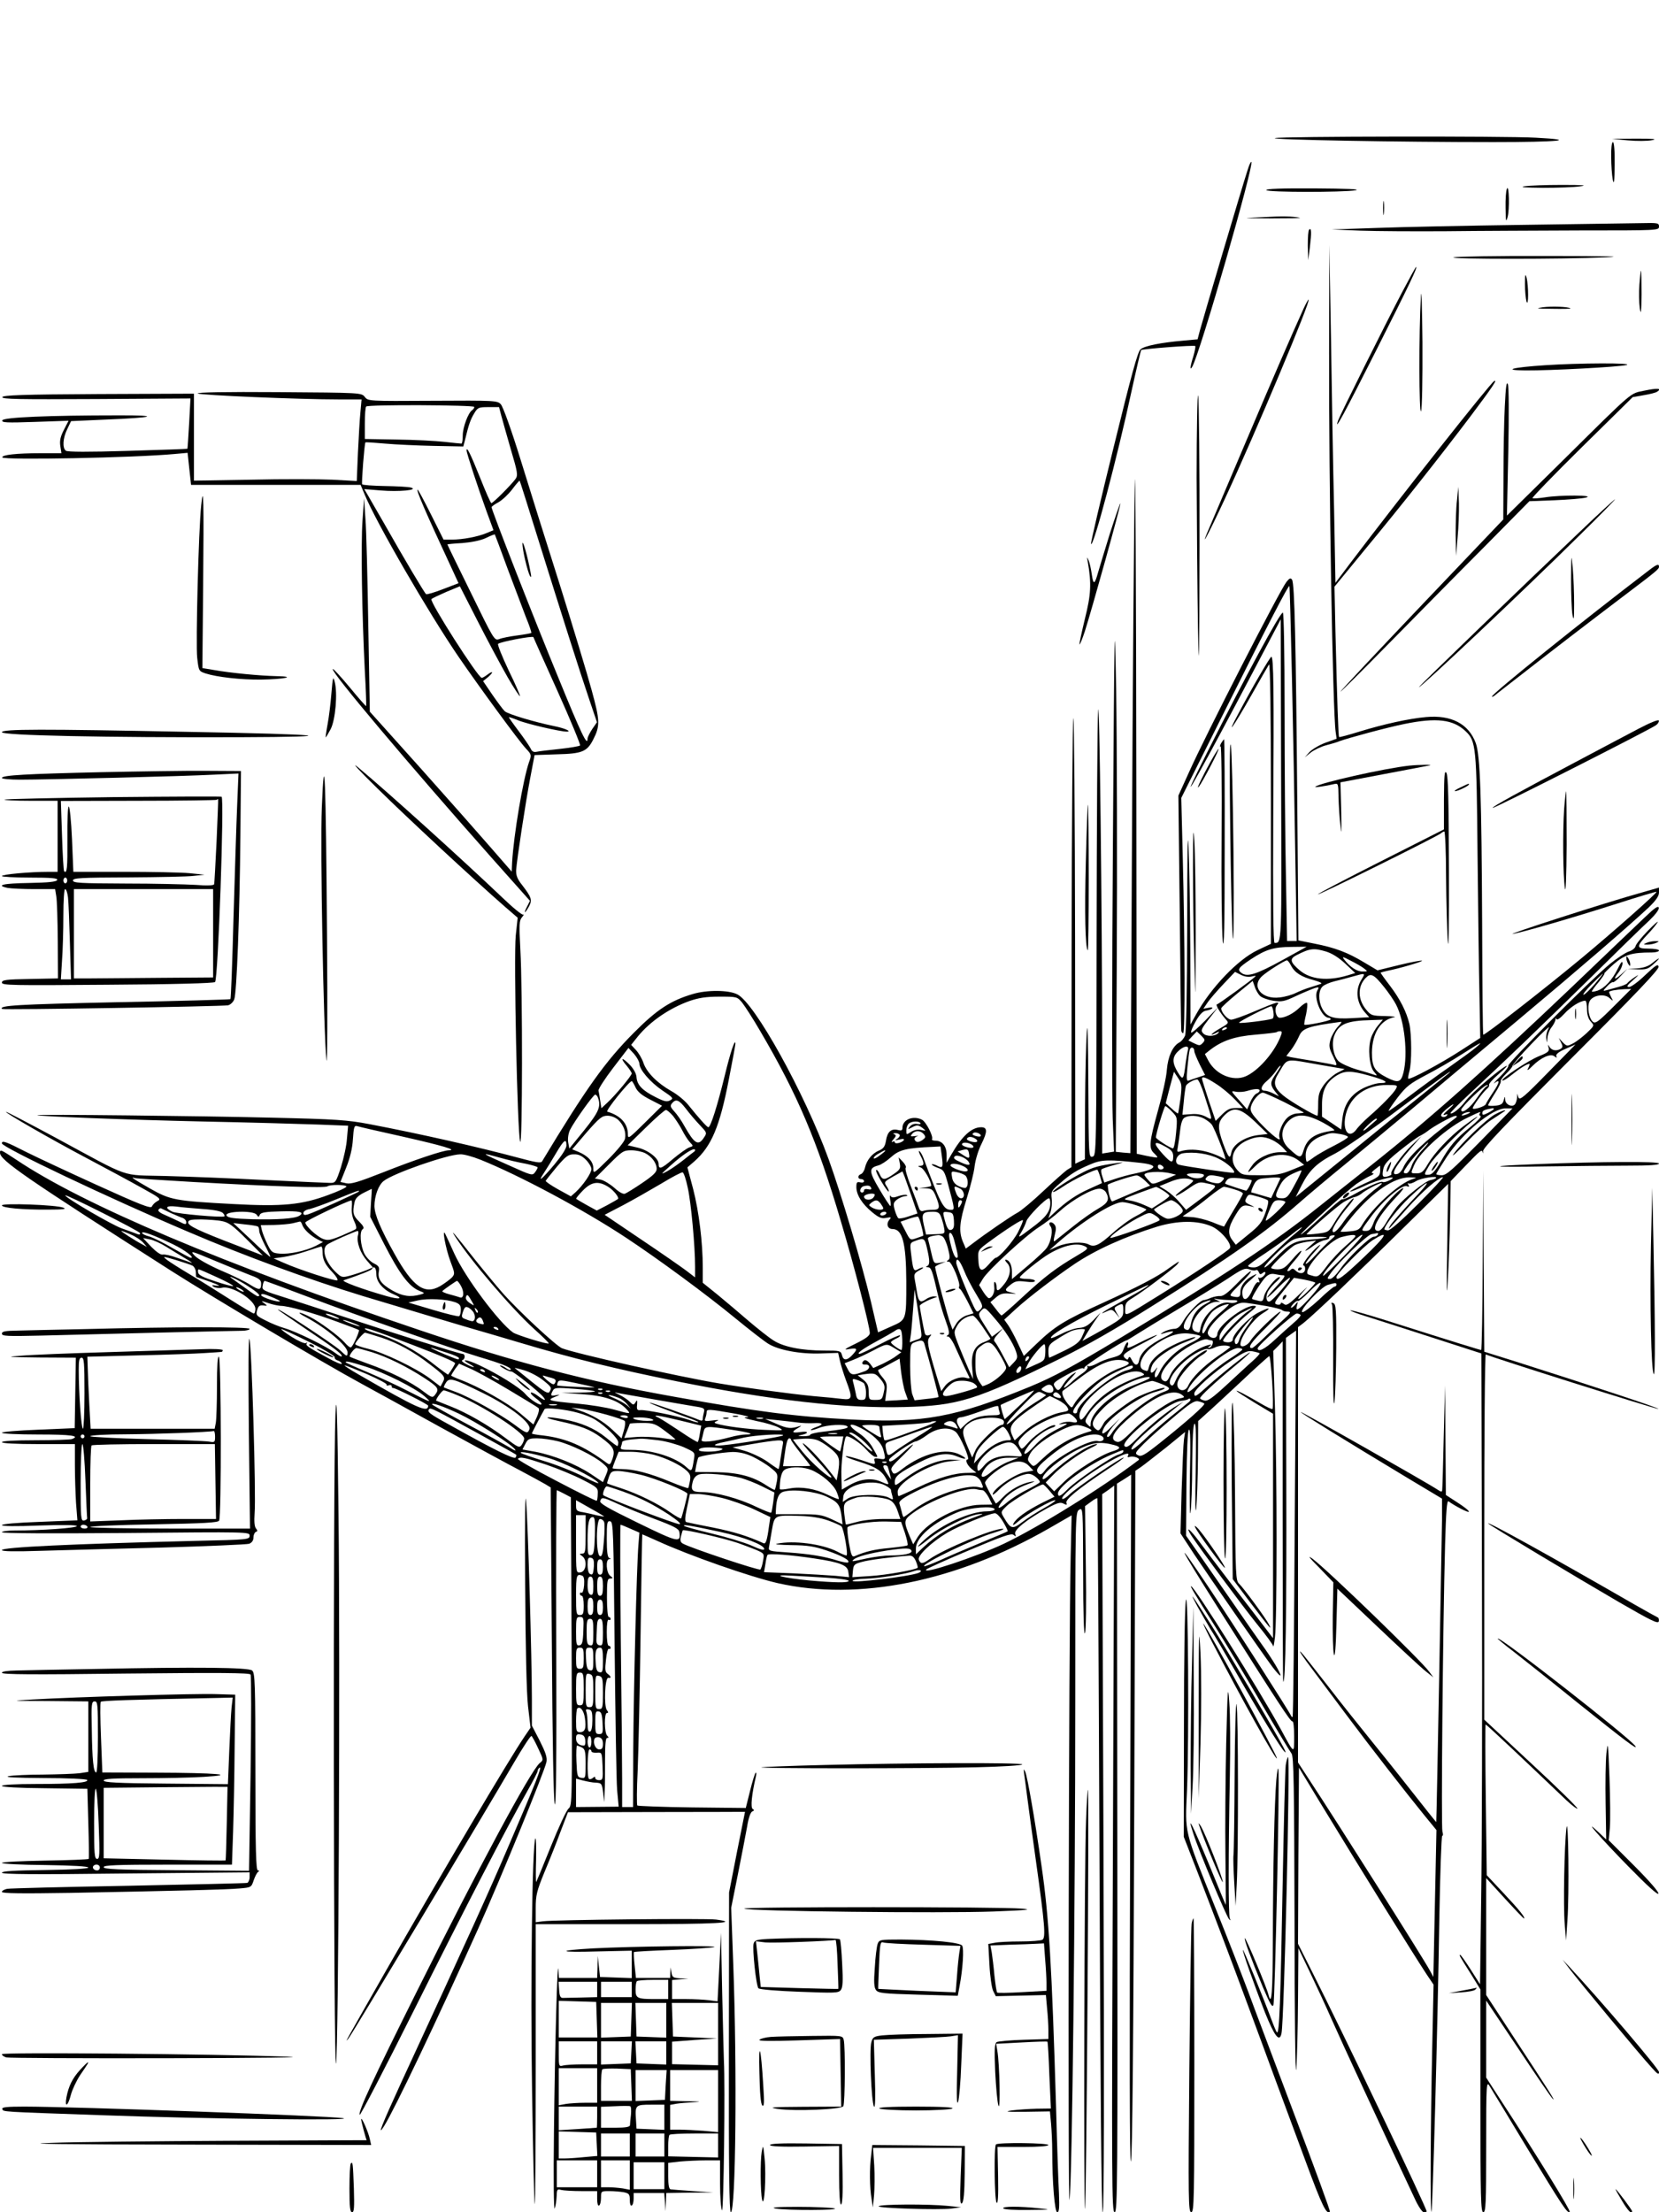 <?xml version="1.0" standalone="no"?>
<!DOCTYPE svg PUBLIC "-//W3C//DTD SVG 20010904//EN"
 "http://www.w3.org/TR/2001/REC-SVG-20010904/DTD/svg10.dtd">
<svg version="1.0" xmlns="http://www.w3.org/2000/svg"
 width="864pt" height="1152pt" viewBox="0 0 864 1152"
 preserveAspectRatio="xMidYMid meet">

<g transform="translate(0,1152) scale(0.1,-0.1)"
fill="#000000" stroke="none">
<path d="M6640 10801 c-29 -9 647 -21 1137 -21 344 0 449 11 221 23 -162 9
-1326 7 -1358 -2z"/>
<path d="M8478 10789 c46 -4 102 -4 125 1 31 6 10 8 -83 8 l-125 -1 83 -8z"/>
<path d="M8391 10703 c0 -43 4 -96 8 -118 7 -31 9 -12 10 78 1 72 -3 117 -9
117 -6 0 -10 -32 -9 -77z"/>
<path d="M6497 10633 c-24 -72 -234 -781 -248 -834 l-12 -46 -76 -7 c-116 -10
-200 -27 -221 -45 -15 -12 -48 -134 -140 -509 -67 -271 -120 -498 -118 -504
10 -28 138 455 211 795 25 115 48 211 50 214 7 6 276 27 282 21 2 -2 -2 -26
-10 -53 -17 -53 -19 -78 -6 -55 41 71 323 1051 308 1067 -3 2 -12 -17 -20 -44z"/>
<path d="M7940 10550 c-29 -5 4 -7 95 -8 77 0 165 3 195 8 40 5 15 7 -95 7
-82 0 -170 -3 -195 -7z"/>
<path d="M7848 10537 c-5 -10 -8 -55 -7 -100 1 -70 2 -77 10 -49 12 39 8 177
-3 149z"/>
<path d="M6595 10530 c7 -12 398 -12 465 -1 29 6 -49 9 -213 10 -170 1 -256
-2 -252 -9z"/>
<path d="M7203 10435 c0 -33 2 -45 4 -27 2 18 2 45 0 60 -2 15 -4 0 -4 -33z"/>
<path d="M6570 10389 c-110 -5 -108 -5 50 -6 91 0 158 1 150 3 -36 8 -93 9
-200 3z"/>
<path d="M7930 10349 c-289 -4 -631 -11 -760 -16 l-235 -8 150 -6 c83 -3 283
-4 445 -3 162 2 478 3 703 4 400 0 407 0 407 20 0 19 -6 20 -92 18 -51 -1
-329 -5 -618 -9z"/>
<path d="M6818 10324 c-5 -4 -7 -41 -7 -83 l2 -76 9 70 c9 74 8 102 -4 89z"/>
<path d="M6922 9675 c-2 -658 19 -1866 34 -1966 l5 -36 -59 -21 c-32 -12 -69
-34 -83 -49 l-24 -27 31 25 c18 14 54 31 80 38 27 7 58 16 69 21 46 17 246 71
339 90 167 34 254 24 319 -38 54 -51 57 -79 62 -641 3 -284 7 -615 10 -736 l4
-220 -102 -66 c-100 -65 -265 -154 -273 -146 -2 2 1 19 6 38 13 44 12 191 0
247 -15 63 -48 129 -102 200 -27 35 -48 65 -48 66 0 2 15 6 33 10 66 13 188
49 183 53 -3 3 -56 -7 -118 -22 l-114 -28 -69 41 c-86 52 -152 77 -259 98
l-84 17 -6 731 c-7 823 -14 1127 -27 1147 -7 11 -13 9 -29 -11 -36 -46 -424
-803 -509 -994 l-54 -119 7 -606 c3 -333 7 -612 8 -618 1 -7 5 -13 10 -13 10
0 9 469 -2 905 l-8 320 225 450 c231 462 333 659 338 653 4 -4 22 -816 31
-1415 l7 -433 -25 0 -25 0 -6 338 c-4 185 -7 570 -7 855 0 315 -4 517 -9 517
-15 0 -191 -325 -392 -724 -168 -333 -83 -189 150 251 l231 438 2 -837 c3
-868 4 -848 -34 -848 -7 0 -9 211 -7 663 4 656 2 827 -10 827 -6 0 -101 -162
-171 -295 -71 -132 -26 -70 65 91 46 82 89 156 94 164 6 10 10 -245 10 -720
l0 -735 -70 -33 c-103 -49 -243 -196 -319 -333 l-30 -54 -1 385 c-1 212 -5
455 -9 540 -5 103 -7 -32 -7 -400 -1 -365 -5 -564 -11 -582 -6 -15 -20 -32
-31 -37 -34 -19 -58 -72 -64 -141 -2 -36 -23 -131 -46 -212 -46 -166 -49 -197
-21 -223 11 -10 19 -20 17 -22 -2 -2 -27 2 -56 8 l-51 11 -2 1906 c-1 1053 -5
1759 -8 1577 -4 -181 -11 -1039 -15 -1905 l-8 -1575 -38 3 -38 4 5 966 c3 532
1 1176 -3 1432 -8 445 -9 410 -17 -794 -5 -693 -5 -1337 -1 -1432 l7 -171 -31
-5 -31 -5 0 517 c0 748 -14 1889 -21 1790 -4 -47 -7 -587 -8 -1201 -1 -1108
-1 -1117 -21 -1122 -20 -5 -20 0 -22 371 -1 253 -4 344 -8 277 -4 -55 -8 -226
-9 -381 l-1 -281 -25 -11 -25 -12 -1 1173 c-1 644 -5 1161 -9 1147 -4 -14 -8
-545 -9 -1181 l-1 -1157 -24 -15 c-12 -9 -68 -58 -123 -110 -55 -52 -116 -103
-134 -112 -32 -17 -161 -105 -237 -163 l-32 -24 -15 35 c-23 55 -18 105 20
227 19 61 38 137 41 168 4 32 19 83 36 116 31 63 31 86 -2 86 -50 0 -100 -46
-156 -143 l-24 -42 0 41 c0 46 -23 74 -59 74 -12 0 -20 4 -17 8 8 14 -31 90
-52 101 -46 24 -102 1 -102 -42 0 -14 -6 -16 -25 -11 -34 8 -54 -10 -61 -57
-5 -29 -13 -40 -35 -50 -36 -14 -65 -50 -74 -89 -3 -15 -13 -31 -21 -34 -19
-7 -18 -26 1 -26 8 0 15 -5 15 -11 0 -6 -9 -9 -20 -6 -17 4 -20 0 -20 -25 0
-40 30 -88 83 -131 34 -28 49 -34 72 -29 27 5 29 4 16 -11 -17 -21 -8 -47 17
-47 52 0 71 -72 72 -271 0 -206 2 -201 -80 -237 l-67 -30 -37 159 c-45 191
-156 565 -221 744 -125 344 -384 812 -475 857 -45 23 -157 24 -231 2 -116 -34
-188 -81 -309 -203 -147 -148 -246 -286 -477 -669 -6 -10 -34 -5 -123 19 -209
56 -508 124 -775 175 -117 22 -169 26 -515 34 -363 9 -1221 18 -1216 13 6 -6
458 -24 861 -33 248 -5 519 -13 604 -16 l154 -6 -6 -67 c-2 -36 -17 -103 -31
-148 -25 -77 -29 -83 -54 -83 -15 0 -166 7 -337 15 -170 9 -404 18 -520 21
-244 7 -171 -19 -578 201 -136 73 -250 133 -255 133 -14 0 234 -143 418 -240
102 -54 232 -124 289 -156 98 -54 102 -58 80 -69 -13 -7 -25 -20 -28 -28 -5
-12 -62 10 -286 112 -154 70 -318 147 -364 170 -112 57 -131 64 -131 47 0 -20
557 -285 969 -460 296 -127 633 -250 911 -335 250 -75 540 -162 590 -176 25
-7 131 -38 235 -69 268 -80 497 -136 815 -200 488 -98 869 -141 1180 -133 280
7 371 35 815 254 137 68 278 148 474 271 414 259 592 385 768 539 49 43 157
134 242 203 84 69 245 202 356 295 111 94 353 296 536 449 325 272 580 492
687 592 36 35 52 58 52 76 l0 26 -87 -25 c-185 -51 -726 -226 -673 -216 52 9
308 83 540 157 112 36 206 64 207 62 5 -5 -228 -211 -392 -347 -193 -160 -505
-403 -510 -397 -3 2 -5 260 -6 574 -3 667 -10 880 -33 944 -37 101 -128 148
-259 136 -90 -8 -221 -37 -348 -76 -55 -17 -103 -30 -105 -28 -4 5 -10 181
-19 548 l-5 235 160 195 c194 234 397 492 549 693 114 152 143 195 122 182
-22 -13 -486 -601 -747 -945 l-79 -105 -7 380 c-5 209 -12 605 -16 880 l-9
500 -1 -570z m-242 -3154 c-136 -75 -184 -90 -214 -68 -24 18 -18 27 49 72 77
51 118 63 210 64 l80 1 -125 -69z m226 44 c32 -10 67 -32 101 -64 l51 -48 -39
-12 c-104 -31 -192 -22 -249 25 -52 44 -55 61 -18 80 70 36 90 38 154 19z
m199 -89 c19 -15 19 -15 -10 -15 -29 0 -65 24 -95 63 -12 16 -7 15 35 -7 28
-14 59 -32 70 -41z m-381 15 c19 -36 53 -58 118 -75 29 -8 46 -16 38 -19 -8
-3 -33 -11 -55 -18 -22 -6 -56 -20 -75 -29 -19 -10 -57 -21 -85 -24 -94 -12
-151 57 -92 111 23 22 116 81 129 82 4 1 14 -12 22 -28z m-205 -56 c14 4 23 4
20 1 -19 -19 -194 -146 -201 -146 -10 0 16 -44 44 -76 19 -21 19 -22 -26 -48
-47 -27 -64 -46 -23 -25 17 9 19 9 11 -1 -18 -18 -62 -19 -78 -1 -14 15 -10
23 31 76 l47 60 -67 -69 c-37 -38 -70 -66 -73 -63 -4 3 7 30 23 58 20 36 37
53 53 56 14 2 28 7 33 12 5 5 -4 6 -19 3 l-27 -5 23 34 c13 19 51 62 83 96
l59 62 30 -15 c19 -10 40 -13 57 -9z m571 -17 c-34 -55 -25 -123 22 -174 l19
-21 -88 -5 c-101 -6 -134 5 -158 52 -20 39 -19 93 3 113 9 9 38 21 62 27 25 6
68 17 95 25 68 19 67 19 45 -17z m120 -40 c23 -29 51 -70 61 -90 44 -86 62
-256 38 -354 -13 -51 -28 -55 -87 -25 -64 33 -77 55 -77 130 1 101 45 170 116
184 13 2 -8 5 -48 6 -67 1 -73 3 -97 32 -45 53 -47 121 -4 166 27 28 42 21 98
-49z m-648 -44 c9 -9 39 -20 67 -25 46 -7 59 -5 124 26 39 18 83 36 95 40 22
6 23 5 12 -14 -20 -38 24 -141 60 -141 6 0 10 -4 10 -8 0 -8 -131 -34 -137
-28 -2 2 2 26 9 54 6 29 8 55 5 59 -4 4 -22 -7 -40 -25 -31 -30 -74 -52 -102
-52 -20 0 -30 47 -15 65 20 24 0 18 -113 -30 -58 -25 -114 -45 -125 -45 -18 0
-52 38 -52 59 0 5 37 39 82 76 l82 67 11 -31 c5 -17 18 -38 27 -47z m-2697
-35 c14 -18 57 -84 94 -148 194 -330 297 -572 420 -990 71 -238 151 -549 151
-583 0 -13 -21 -29 -72 -54 -62 -30 -67 -35 -35 -29 43 7 46 1 15 -32 -27 -29
-46 -29 -53 0 -6 23 -11 24 -93 24 -116 0 -212 19 -264 53 -24 15 -82 61 -129
101 -47 41 -120 102 -162 137 l-77 62 0 78 c0 133 -20 293 -50 410 l-30 113
36 31 c89 79 132 179 180 428 19 96 34 180 34 185 -1 31 -26 -44 -56 -168 -37
-152 -73 -267 -85 -267 -7 0 -49 47 -106 118 -18 22 -57 54 -88 71 -72 41
-127 96 -144 146 -7 22 -25 52 -39 67 l-25 27 36 45 c64 78 164 146 267 183
49 17 87 23 157 23 90 0 92 0 118 -31z m2767 -50 c3 -17 0 -32 -6 -34 -27 -9
-168 -26 -173 -21 -5 5 152 85 168 86 4 0 9 -14 11 -31z m545 -69 c-14 -16
-31 -46 -37 -66 -17 -51 -9 -148 16 -175 18 -21 18 -22 1 -16 -10 4 -52 17
-92 28 -42 13 -83 32 -95 44 -27 29 -37 95 -20 135 24 58 65 75 193 78 l59 2
-25 -30z m-211 -8 c-14 -16 -31 -46 -37 -66 -9 -33 -7 -45 14 -87 20 -40 21
-49 8 -45 -9 3 -59 12 -111 21 -52 8 -105 18 -118 20 l-23 6 25 32 c14 18 32
50 41 70 18 43 47 53 219 76 6 0 -3 -12 -18 -27z m-576 -6 c0 -2 -7 -7 -16
-10 -8 -3 -12 -2 -9 4 6 10 25 14 25 6z m-126 -77 c-14 -15 -18 -15 -45 -2
l-30 15 22 24 22 23 23 -22 c20 -20 21 -24 8 -38z m402 26 c-35 -83 -116 -173
-179 -200 -66 -28 -154 9 -193 80 l-19 36 25 20 c64 50 130 72 238 81 58 5
108 11 111 13 2 3 10 5 18 5 11 0 11 -6 -1 -35z m1019 -51 c-16 -14 -77 -58
-135 -99 -58 -40 -152 -109 -210 -153 -58 -44 -107 -79 -108 -77 -2 2 19 33
47 70 45 58 63 72 148 117 54 28 139 77 188 109 100 64 114 70 70 33z m-1498
-11 c-3 -10 -8 -40 -12 -68 -11 -90 -14 -93 -41 -49 -30 50 -30 79 1 109 29
29 59 34 52 8z m33 -7 c0 -7 13 -38 28 -69 l28 -55 -36 -12 c-19 -6 -41 -14
-49 -17 -11 -5 -13 7 -7 68 4 41 9 82 12 92 6 19 24 14 24 -7z m-2890 -65 c0
-31 56 -96 119 -139 57 -38 60 -42 41 -52 -17 -9 -31 -6 -76 17 -68 34 -96 63
-99 103 -1 19 -15 44 -35 65 -41 42 -53 38 -16 -5 14 -17 26 -35 26 -40 0 -11
-86 -115 -128 -153 l-30 -28 -6 38 c-3 21 -7 45 -9 54 -1 9 34 63 77 119 l79
103 29 -31 c15 -18 28 -41 28 -51z m3539 -5 l134 -23 -39 -20 c-21 -11 -52
-39 -69 -62 -25 -36 -30 -52 -30 -102 0 -32 -2 -59 -4 -59 -14 0 -147 78 -180
107 -45 38 -52 66 -26 108 54 89 29 83 214 51z m-205 -18 c-4 -7 -16 -25 -26
-40 -23 -34 -23 -49 2 -81 l21 -26 -28 14 c-15 8 -36 15 -45 15 -27 0 -22 25
11 52 15 13 36 36 46 51 17 27 33 38 19 15z m-516 -158 c-6 -41 -11 -76 -13
-78 -1 -2 -17 10 -33 25 l-31 28 21 82 22 82 21 -32 c20 -30 21 -38 13 -107z
m982 119 c87 -24 110 -39 59 -39 -19 0 -59 -12 -88 -26 -67 -34 -101 -84 -110
-160 l-6 -56 -50 34 -50 33 0 65 c0 73 23 117 79 151 40 24 74 24 166 -2z
m415 12 c-6 -5 -82 -66 -170 -137 -88 -70 -194 -155 -235 -189 -41 -33 -146
-119 -233 -189 l-159 -129 31 61 c40 79 81 118 176 166 42 22 192 125 333 232
231 173 287 213 257 185z m-1212 -55 c29 -18 72 -54 97 -80 l44 -46 -38 0
c-30 0 -45 -7 -72 -34 l-33 -33 -36 106 c-19 58 -35 109 -35 114 0 14 22 6 73
-27z m-61 -58 c46 -144 45 -132 8 -113 -21 11 -49 16 -77 13 l-45 -3 7 68 c3
38 9 75 11 82 5 13 40 33 59 34 6 1 23 -36 37 -81z m-2962 39 c11 -23 33 -41
76 -63 l62 -32 -89 -88 c-83 -82 -89 -87 -89 -61 0 56 -38 98 -107 118 -12 4
114 159 127 159 3 0 12 -15 20 -33z m3960 -7 c-12 -23 -71 -84 -141 -145 -25
-22 -55 -52 -66 -68 -41 -53 -75 1 -53 84 25 92 106 149 212 149 56 0 58 -1
48 -20z m-710 -9 c0 -5 -7 -12 -15 -15 -9 -3 -24 -23 -33 -44 l-17 -39 -43 49
c-43 48 -43 48 -15 43 15 -3 42 -1 58 4 39 12 65 13 65 2z m130 -61 c55 -28
100 -52 100 -54 0 -1 -14 -3 -31 -4 -18 0 -42 -10 -55 -23 -27 -25 -49 -82
-40 -105 9 -24 -41 15 -103 80 -45 49 -52 61 -46 84 8 31 43 72 62 72 7 0 58
-23 113 -50z m-3576 24 c17 -46 5 -74 -71 -169 l-78 -96 -6 33 c-3 20 1 45 9
63 21 43 122 185 132 185 4 0 11 -7 14 -16z m457 -56 c18 -24 50 -62 72 -85
39 -41 40 -42 23 -67 -29 -45 -49 -33 -101 59 -15 28 -39 62 -53 77 -21 23
-23 30 -12 43 20 24 36 18 71 -27z m2533 -17 c28 -29 28 -31 21 -110 -4 -45
-11 -81 -16 -81 -13 0 -89 49 -89 57 0 20 43 163 49 163 4 0 20 -13 35 -29z
m-2599 -22 c14 -18 35 -50 47 -73 11 -22 29 -51 40 -63 20 -21 20 -21 -2 -28
-12 -4 -50 -31 -85 -60 -62 -53 -75 -57 -75 -25 0 29 -56 72 -110 84 l-51 12
94 92 c52 51 99 92 105 92 6 0 22 -14 37 -31z m3032 -31 l65 -63 -51 -6 c-68
-9 -130 -49 -138 -90 -7 -38 -15 -30 -43 46 -30 82 -29 110 5 145 48 50 84 42
162 -32z m-3318 11 c29 -27 43 -66 36 -99 -3 -15 -41 -61 -85 -105 -79 -78
-80 -79 -80 -49 0 35 -28 65 -78 86 l-32 13 75 88 c67 76 80 87 109 87 19 0
41 -9 55 -21z m3050 7 c15 -8 34 -22 41 -31 15 -18 81 -188 71 -182 -84 46
-170 61 -232 42 -19 -6 -20 -4 -15 22 3 15 8 54 12 86 4 37 12 61 23 67 24 14
68 12 100 -4z m623 -23 c38 -21 64 -39 56 -40 -99 -13 -140 -40 -159 -103 -13
-44 -20 -43 -76 9 -45 41 -46 99 -4 142 43 42 93 40 183 -8z m277 15 c-2 -2
-19 -16 -37 -32 -17 -17 -32 -27 -32 -23 0 9 64 67 69 62 2 -3 2 -6 0 -7z
m-2375 -17 c3 -4 -5 -6 -17 -4 -14 3 -29 -2 -38 -13 -13 -16 -12 -16 8 -6 28
15 35 15 59 -3 18 -15 18 -15 -9 -9 -17 4 -36 0 -52 -10 -24 -16 -25 -16 -25
7 0 13 5 28 12 35 14 14 54 16 62 3z m-2696 -70 c208 -47 285 -70 240 -71 -30
0 -179 -50 -343 -115 -127 -50 -167 -62 -191 -57 l-31 7 30 75 c20 50 32 99
35 148 4 61 7 72 21 68 9 -3 116 -28 239 -55z m2713 13 c11 -14 10 -18 -6 -30
-21 -15 -37 -14 -42 3 -2 6 4 13 14 16 10 2 5 3 -11 1 -24 -3 -27 -2 -16 11
16 20 44 19 61 -1z m295 -11 c-2 -3 -14 -2 -27 2 -16 6 -18 9 -8 16 13 7 45
-9 35 -18z m-421 8 c3 -6 -3 -15 -12 -21 -15 -8 -12 -9 11 -4 19 5 27 3 23 -3
-9 -14 -47 -23 -47 -11 0 5 -6 6 -12 2 -7 -4 -5 2 5 13 14 16 15 22 5 26 -9 4
-7 6 4 6 9 1 19 -3 23 -8z m2298 3 c20 -4 37 -10 37 -15 0 -5 -33 -25 -72 -45
-40 -20 -87 -47 -105 -60 -17 -13 -34 -24 -37 -24 -3 0 -6 15 -6 34 0 44 32
82 85 101 47 17 49 17 98 9z m-1903 -24 c8 -5 12 -12 8 -15 -9 -9 -59 6 -52
16 7 12 25 11 44 -1z m1545 -6 c18 -8 43 -26 56 -40 l22 -24 -39 0 c-52 -1
-116 -31 -142 -68 -33 -45 -27 -47 16 -4 65 65 165 77 226 28 l28 -22 -66 -27
c-56 -23 -81 -27 -162 -27 -90 0 -96 1 -119 26 -48 52 -26 121 49 155 50 23
88 24 131 3z m-3675 -29 c0 -15 -23 -51 -61 -97 -66 -79 -94 -102 -55 -44 13
20 41 65 62 101 41 70 54 79 54 40z m2110 5 c8 -5 12 -12 8 -15 -8 -8 -58 5
-58 16 0 12 31 11 50 -1z m1011 -12 c31 -17 39 -28 39 -50 0 -38 -11 -35 -54
12 -55 61 -49 74 15 38z m-1166 -49 c8 -58 5 -65 -25 -49 -12 6 -24 9 -27 7
-2 -3 11 -11 30 -18 32 -11 36 -17 55 -88 35 -131 35 -131 14 -131 -38 0 -53
28 -144 273 -6 15 -15 30 -20 33 -5 4 -3 -8 6 -24 21 -40 20 -52 -1 -53 -15 0
-14 -2 3 -9 17 -6 54 -72 54 -95 0 -2 -15 -6 -32 -8 l-33 -4 36 -1 c33 -2 38
-6 53 -42 24 -60 21 -70 -18 -70 -19 0 -41 -3 -49 -6 -10 -3 -18 3 -22 18 -4
13 -23 63 -42 112 -19 49 -31 91 -26 95 4 3 -2 17 -14 30 l-23 24 6 -30 c5
-27 2 -34 -32 -57 -48 -33 -58 -33 -73 0 -6 15 -14 24 -18 21 -3 -4 9 -31 28
-61 18 -31 35 -53 37 -51 3 2 -2 15 -10 27 -15 23 -14 24 33 51 l49 27 11 -27
c6 -16 23 -65 39 -110 l28 -82 -45 -15 c-25 -9 -49 -13 -54 -10 -4 2 -13 21
-19 42 -9 33 -8 39 11 55 12 9 31 17 43 18 11 0 15 3 8 6 -7 3 -27 0 -44 -6
-24 -9 -34 -8 -40 1 -4 7 -5 -2 -2 -19 4 -18 4 -33 1 -33 -3 0 -29 39 -57 87
-56 94 -56 111 -6 124 15 4 44 23 66 43 44 39 78 48 222 54 l36 2 7 -51z
m-1291 23 c-6 -4 -30 -23 -55 -43 -24 -19 -62 -46 -84 -58 -37 -20 -36 -18 19
31 61 55 116 91 125 82 3 -3 1 -8 -5 -12z m1433 -12 c4 -24 -1 -25 -34 -3
l-26 17 24 7 c28 7 32 5 36 -21z m-1687 5 c35 -18 60 -52 60 -82 0 -17 -19
-35 -75 -73 -41 -28 -82 -53 -90 -56 -9 -4 -31 8 -55 30 -23 20 -54 39 -71 43
l-31 6 73 73 c69 69 76 74 117 74 24 0 56 -7 72 -15z m1250 12 c0 -2 -13 -13
-30 -25 -16 -13 -30 -18 -30 -13 0 6 12 17 28 25 29 17 32 18 32 13z m1737
-41 c45 -22 89 -63 79 -73 -4 -4 -261 34 -287 42 -27 9 -12 53 20 59 57 10
138 -2 188 -28z m-3845 -5 c204 -82 537 -260 758 -406 168 -111 417 -294 575
-424 72 -59 147 -117 167 -129 54 -33 168 -54 273 -50 l90 3 9 -40 c5 -22 19
-68 32 -103 35 -92 33 -103 -18 -97 -24 3 -92 10 -153 15 -123 12 -353 43
-490 66 -210 35 -742 154 -818 183 -30 12 -222 190 -306 284 -35 40 -102 121
-150 181 -107 136 -129 161 -100 116 82 -127 290 -370 409 -479 45 -40 80 -75
78 -77 -6 -6 -165 43 -186 57 -74 52 -250 288 -306 411 -18 40 -38 84 -45 98
-22 48 -1 -70 25 -139 23 -61 24 -65 7 -84 -10 -10 -37 -30 -60 -44 -82 -47
-142 -5 -238 167 -73 130 -104 205 -105 249 0 52 21 110 48 131 50 40 331 138
399 139 18 1 65 -12 105 -28z m103 10 c39 -11 98 -25 133 -31 34 -7 62 -16 62
-19 0 -4 -6 -16 -14 -26 -13 -18 -19 -16 -132 35 -156 69 -157 71 -49 41z
m446 -10 c16 -16 29 -38 29 -49 0 -21 -43 -84 -82 -120 l-25 -22 -67 37 c-36
20 -65 40 -64 44 2 4 28 37 58 73 47 55 60 65 88 65 24 1 42 -7 63 -28z m1994
-12 c12 -19 -2 -20 -43 -1 -31 14 -39 21 -30 30 12 12 60 -7 73 -29z m898 -5
c93 -11 83 -31 -27 -54 -32 -6 -82 -20 -112 -30 l-53 -18 -10 31 c-6 17 -8 34
-4 38 5 4 35 14 68 23 51 14 54 15 15 10 -99 -14 -127 -22 -180 -49 -69 -35
-162 -96 -156 -102 2 -3 25 9 51 27 52 36 174 95 181 88 2 -3 9 -20 14 -37 l9
-32 -66 -30 c-66 -29 -120 -66 -181 -123 l-32 -30 11 32 c6 17 9 49 6 71 -4
36 -1 41 42 78 61 53 90 70 158 99 60 26 96 27 266 8z m-928 -16 c27 -12 34
-28 11 -28 -23 0 -76 22 -76 31 0 13 34 11 65 -3z m1045 -9 c0 -5 -7 -9 -15
-9 -8 0 -15 7 -15 15 0 9 6 12 15 9 8 -4 15 -10 15 -15z m683 -88 c-32 -61
-42 -71 -65 -71 -38 0 -41 11 -15 61 16 33 34 50 67 66 25 12 47 20 48 18 2
-2 -13 -35 -35 -74z m-3161 -17 c17 -76 38 -302 38 -412 l0 -54 -47 36 c-27
20 -133 94 -236 163 l-188 127 96 50 c53 28 142 79 198 112 56 34 107 61 112
59 6 -1 18 -37 27 -81z m1445 65 c15 -13 18 -55 3 -64 -5 -3 -23 1 -39 9 -20
11 -30 25 -33 47 -5 30 -4 31 25 25 17 -3 36 -11 44 -17z m1068 11 l30 -7 -25
-11 c-106 -45 -95 -43 -119 -18 -11 12 -21 25 -21 28 0 16 83 21 135 8z m175
-9 c0 -16 -36 -22 -64 -12 -38 15 -32 21 19 21 25 0 45 -4 45 -9z m-308 -28
l28 -27 -93 -38 c-50 -22 -97 -41 -103 -44 -9 -4 -23 43 -25 86 -1 6 130 49
150 49 8 1 27 -11 43 -26z m387 21 c29 -6 31 -8 16 -24 -13 -14 -22 -15 -55
-7 -31 9 -37 14 -28 24 12 15 22 16 67 7z m-5344 -29 c425 -24 689 -32 700
-23 12 10 92 10 99 0 3 -5 -40 -25 -95 -45 -137 -51 -238 -61 -494 -47 -303
16 -328 21 -434 81 -86 49 -107 64 -78 54 6 -2 143 -11 302 -20z m5208 8 c5
-3 -15 -21 -43 -40 -28 -19 -49 -37 -47 -40 3 -2 31 13 63 35 53 37 60 39 98
30 63 -14 66 -8 -44 -91 l-63 -47 -34 39 c-18 22 -49 49 -69 62 l-36 22 54 22
c48 21 94 24 121 8z m305 2 c5 -4 -21 -55 -28 -55 -8 0 -104 32 -109 36 -2 2
2 10 9 19 10 12 25 13 69 9 31 -4 57 -8 59 -9z m150 8 c-2 -5 -14 -29 -26 -55
l-22 -47 -48 14 c-26 8 -50 15 -54 15 -4 0 0 16 9 34 12 27 24 36 47 39 58 7
98 7 94 0z m-3501 -43 c28 -17 60 -57 51 -64 -2 -2 -27 -16 -56 -32 l-54 -28
-51 28 c-29 16 -54 31 -56 33 -3 2 13 21 34 43 45 46 81 52 132 20z m1370 -7
c3 -7 -4 -9 -16 -6 -12 3 -21 1 -21 -6 0 -6 -4 -11 -10 -11 -17 0 -11 28 8 33
23 6 35 3 39 -10z m464 -3 c23 -13 26 -50 4 -50 -9 0 -20 12 -25 26 -15 39
-13 42 21 24z m1057 -10 c17 -11 32 -23 32 -27 0 -5 -21 -21 -46 -37 l-45 -29
-40 18 c-22 10 -56 21 -77 24 -37 6 -37 6 48 38 47 17 87 32 90 32 3 1 20 -8
38 -19z m372 6 c25 -7 44 -17 43 -22 -1 -5 -23 -45 -50 -89 -26 -44 -48 -81
-48 -82 -1 -1 -29 9 -62 23 -34 13 -82 25 -107 26 -26 1 -46 3 -46 4 0 1 17
13 38 26 20 14 66 48 101 77 35 28 69 51 75 51 6 0 31 -6 56 -14z m-4498 -69
l-4 -73 73 -143 c79 -154 129 -220 181 -242 32 -13 32 -13 8 -20 -53 -15 -95
-9 -147 21 -59 34 -77 60 -70 99 4 22 0 29 -26 42 -17 8 -39 31 -49 50 -21 42
-27 117 -9 128 9 6 4 17 -18 39 -32 31 -36 47 -25 99 4 22 17 35 47 51 23 11
42 21 43 21 1 1 -1 -32 -4 -72z m3828 54 c20 -37 11 -55 -39 -84 -27 -15 -87
-57 -133 -94 -45 -36 -88 -70 -94 -75 -8 -6 -8 2 -1 31 8 30 8 43 -2 55 -7 9
-17 13 -23 10 -5 -3 -4 -12 3 -20 14 -17 4 -77 -18 -110 -8 -13 -53 -55 -99
-94 l-84 -71 0 38 c0 37 -14 63 -33 63 -5 0 -1 -7 7 -16 24 -23 19 -67 -11
-107 -32 -41 -43 -46 -43 -18 0 11 -4 22 -8 25 -5 3 -6 -8 -4 -25 4 -28 -11
-59 -28 -59 -5 0 -18 15 -30 34 l-21 34 20 33 c27 45 225 227 292 269 30 19
81 58 113 87 64 57 164 113 202 113 13 0 28 -9 34 -19z m-3890 5 c0 -4 -235
-111 -267 -120 -17 -5 -23 -3 -23 7 0 9 14 18 33 21 17 4 79 26 137 50 108 44
120 49 120 42z m2677 -34 c-16 -15 -47 -11 -47 7 0 10 39 20 53 13 5 -2 2 -11
-6 -20z m2007 6 c22 -6 45 -15 49 -19 5 -4 -1 -33 -13 -65 -18 -50 -32 -67
-88 -112 l-66 -54 -18 24 c-26 34 -22 67 15 128 33 55 40 59 87 47 17 -5 14
-2 -8 8 -28 13 -31 18 -22 35 13 23 11 23 64 8z m-1084 -33 c0 -44 -23 -75
-98 -130 -70 -53 -73 -54 -54 -23 11 18 23 44 27 58 6 23 100 119 118 120 4 0
7 -11 7 -25z m-3638 -24 c-2 -23 3 -51 13 -71 9 -18 13 -36 8 -40 -4 -4 -38
-19 -75 -35 -59 -24 -71 -26 -97 -16 -33 14 -91 68 -91 85 0 8 213 110 240
115 3 1 4 -16 2 -38z m2754 22 c7 -10 14 -21 14 -25 0 -12 -38 -9 -59 4 -18
11 -18 13 -3 25 23 17 32 16 48 -4z m424 10 c0 -5 -5 -15 -10 -23 -8 -12 -10
-11 -10 8 0 12 5 22 10 22 6 0 10 -3 10 -7z m1127 -15 c13 -12 23 -26 23 -33
0 -18 -59 -47 -83 -41 -22 6 -73 44 -66 49 27 20 77 47 88 47 8 0 25 -10 38
-22z m557 13 c5 -8 -95 -103 -102 -97 -1 2 7 26 19 54 19 45 25 52 50 52 15 0
30 -4 33 -9z m-775 -18 c28 -9 51 -19 51 -22 0 -3 -25 -19 -56 -35 -31 -16
-84 -55 -119 -87 -70 -63 -95 -75 -124 -60 -31 17 -112 12 -161 -9 l-45 -20
40 35 c127 112 290 215 340 215 12 0 46 -7 74 -17z m-4862 -19 c60 -4 97 -12
104 -21 7 -7 10 -15 8 -17 -11 -8 -248 13 -271 24 -43 21 -34 33 20 27 26 -4
89 -9 139 -13z m-167 -21 c25 -11 53 -23 63 -26 9 -4 17 -13 17 -22 0 -13 -5
-13 -37 4 -21 10 -55 26 -76 35 -22 9 -36 20 -32 26 4 6 10 9 13 8 4 -2 27
-13 52 -25z m669 -14 c-24 -15 -114 -21 -244 -18 -98 3 -128 7 -135 19 -14 23
139 28 156 5 10 -14 12 -14 17 -1 5 12 29 16 109 18 98 3 127 -4 97 -23z
m3056 11 c-3 -5 -13 -10 -21 -10 -8 0 -12 5 -9 10 3 6 13 10 21 10 8 0 12 -4
9 -10z m286 -17 c6 -16 13 -41 16 -58 5 -30 4 -30 -44 -32 l-50 -2 -12 51
c-13 59 -7 68 47 68 26 0 35 -5 43 -27z m67 -19 c2 -31 -1 -43 -13 -48 -16 -6
-25 9 -39 67 -6 26 -5 28 21 25 25 -3 28 -7 31 -44z m1071 2 c-4 -10 -251 -98
-256 -92 -7 7 80 70 140 102 61 32 63 33 91 16 16 -9 27 -21 25 -26z m-1240
-32 c7 -26 11 -47 9 -49 -2 -1 -18 -7 -36 -13 -32 -11 -32 -11 -57 38 l-25 48
43 15 c23 8 45 13 48 11 4 -2 12 -25 18 -50z m-3643 27 c34 -6 57 -23 127 -93
l86 -86 -137 53 c-199 76 -252 102 -252 119 0 13 13 16 68 16 37 -1 86 -4 108
-9z m4146 -57 c-26 -50 -99 -134 -117 -134 -3 0 -20 -16 -37 -36 -37 -42 -51
-34 -53 31 -2 45 -2 46 64 94 82 60 163 112 168 107 3 -2 -9 -30 -25 -62z
m-3728 38 c8 -24 42 -56 80 -76 l28 -14 -38 -20 c-51 -26 -139 -45 -189 -40
-36 3 -42 7 -62 48 -12 25 -25 57 -29 73 l-6 27 68 1 c38 1 83 5 99 9 17 4 33
8 37 9 4 0 9 -7 12 -17z m4738 -9 c48 -22 106 -92 93 -113 -9 -14 -175 -125
-355 -237 -205 -127 -190 -121 -190 -79 0 29 6 37 37 56 51 30 216 155 234
176 12 16 12 17 -1 9 -8 -5 -28 -19 -45 -31 -56 -42 -160 -96 -340 -178 -202
-92 -251 -122 -346 -213 l-67 -64 -31 66 c-17 37 -40 79 -51 95 l-20 28 62 57
c66 60 201 163 303 232 108 73 262 143 430 195 110 33 212 34 287 1z m-4969 0
c4 -2 7 -12 7 -23 0 -10 14 -44 30 -75 17 -32 29 -59 28 -60 -2 -2 -46 37 -98
87 l-95 89 60 -7 c33 -3 63 -8 68 -11z m521 -47 c-8 -34 12 -91 48 -132 l30
-34 -35 -15 c-20 -8 -56 -20 -81 -27 -44 -12 -47 -11 -77 17 -54 52 -76 119
-46 143 14 12 147 71 160 72 4 0 5 -11 1 -24z m3105 -23 c22 -83 23 -93 13
-93 -11 0 -25 39 -37 98 -9 46 12 41 24 -5z m-60 18 c8 -5 21 -33 28 -62 11
-42 11 -54 1 -61 -10 -6 -9 -8 3 -8 16 0 63 -115 54 -130 -3 -5 -1 -10 4 -12
5 -1 22 -31 40 -65 l31 -62 -36 -11 c-21 -7 -43 -25 -54 -43 l-19 -31 -11 30
c-12 28 -80 282 -80 296 0 3 12 11 28 17 l27 11 -31 -6 c-30 -5 -31 -4 -44 53
-7 32 -15 63 -17 70 -4 10 13 17 52 21 6 1 16 -2 24 -7z m-81 -62 c15 -65 15
-86 0 -92 -8 -3 -6 -6 4 -6 18 -1 23 -16 52 -141 8 -36 26 -97 40 -135 19 -52
22 -71 13 -77 -9 -6 -9 -8 1 -8 7 0 25 -26 38 -57 14 -32 36 -78 47 -103 12
-25 24 -49 26 -54 2 -4 -6 -5 -18 -1 -31 10 -87 -12 -110 -43 l-19 -26 -26 84
c-46 153 -50 178 -35 197 12 15 12 16 -3 10 -11 -4 -19 0 -22 11 -5 18 -26
131 -26 142 0 7 41 30 75 41 20 7 20 7 0 8 -11 1 -31 -6 -43 -15 -29 -20 -38
-13 -46 33 -3 21 -9 52 -12 70 -5 27 -2 33 22 47 16 8 25 15 21 16 -5 0 -17
-4 -27 -10 -22 -12 -25 -4 -35 81 -7 56 -6 57 21 67 46 17 50 15 62 -39z m824
10 c18 -10 14 -14 -47 -50 -102 -60 -160 -103 -277 -211 -58 -54 -108 -98
-112 -98 -3 0 -17 16 -31 35 l-27 34 28 24 c22 19 37 24 73 21 38 -2 40 -2 13
4 -42 9 -43 15 -9 42 24 19 36 21 78 16 31 -4 49 -3 49 4 0 5 -18 10 -40 10
-22 0 -40 3 -39 8 0 10 107 96 153 123 77 45 147 60 188 38z m-3972 -30 c0
-38 13 -65 53 -106 17 -18 28 -36 24 -40 -8 -7 -202 56 -282 92 l-50 22 50 7
c28 4 82 17 120 30 39 13 73 24 78 25 4 0 7 -13 7 -30z m3340 -94 c12 -31 40
-85 62 -121 37 -61 39 -67 24 -83 -15 -14 -18 -14 -26 -1 -19 29 -100 228
-100 244 0 32 18 15 40 -39z m-3060 -21 c0 -40 36 -81 90 -104 55 -23 31 -29
-38 -9 -124 35 -237 77 -222 82 89 30 141 51 146 58 12 20 24 7 24 -27z m441
-61 c18 -32 14 -67 -6 -59 -8 3 -32 10 -55 16 -23 6 -40 14 -36 17 10 10 71
52 76 53 3 0 13 -12 21 -27z m3566 -7 c-9 -7 -65 -39 -122 -71 -99 -54 -136
-79 -79 -53 23 11 28 9 46 -12 l20 -25 -16 27 c-15 26 -15 28 3 38 29 15 31
13 31 -25 0 -38 -6 -43 -144 -120 l-69 -38 23 39 c13 21 34 55 48 74 l24 35
-37 -39 c-29 -29 -46 -39 -74 -41 -20 -1 -60 -14 -89 -29 -30 -15 -56 -26 -58
-24 -11 12 97 77 285 170 119 58 218 107 221 107 3 0 -3 -6 -13 -13z m-1171
-222 c6 -40 5 -42 -26 -52 l-32 -12 6 43 c3 23 8 85 12 137 l7 95 14 -85 c7
-47 16 -104 19 -126z m-2335 143 c10 -18 9 -18 -15 -2 -15 10 -23 22 -19 32 6
16 10 12 34 -30z m-91 2 c24 -9 30 -17 30 -39 0 -16 -4 -31 -9 -34 -4 -3 -66
12 -136 33 l-128 38 49 11 c53 12 146 7 194 -9z m98 -57 c10 -19 5 -42 -8 -42
-5 0 -20 4 -34 10 -23 8 -24 12 -15 39 9 26 14 29 30 21 10 -6 23 -18 27 -28z
m20 3 c-3 -3 -9 2 -12 12 -6 14 -5 15 5 6 7 -7 10 -15 7 -18z m2692 -30 c54
-62 96 -128 111 -172 10 -31 9 -37 -12 -59 l-23 -24 -33 62 c-18 34 -37 66
-43 72 -7 7 -1 20 18 40 l27 30 -29 -23 -30 -22 -37 58 c-34 53 -36 59 -21 76
20 22 21 22 72 -38z m-64 -42 c21 -32 40 -60 42 -63 1 -3 -14 -12 -33 -19 -50
-18 -69 -59 -62 -134 l5 -59 -22 48 c-12 27 -35 82 -51 122 -29 73 -29 74 -11
107 17 30 49 52 82 54 6 1 29 -25 50 -56z m-2602 31 c9 -22 8 -23 -14 -17 -21
5 -25 15 -13 26 11 11 20 8 27 -9z m81 -44 c3 -6 -1 -7 -9 -4 -18 7 -21 14 -7
14 6 0 13 -4 16 -10z m2104 -55 c1 -30 -1 -55 -4 -55 -10 0 -55 32 -55 40 0 4
12 12 26 19 15 6 24 14 21 17 -3 3 -49 -17 -102 -45 -54 -28 -102 -51 -108
-51 -20 0 16 26 88 65 39 21 79 44 90 51 34 24 42 17 44 -41z m951 50 c0 -2
-7 -19 -16 -38 -12 -26 -33 -42 -90 -70 -41 -20 -77 -37 -79 -37 -3 0 -5 15
-5 34 0 30 6 38 48 64 26 17 58 35 72 41 26 10 70 14 70 6z m-836 -72 c27 -92
76 -276 74 -278 -2 -2 -31 -7 -64 -10 l-61 -7 -12 32 c-6 18 -11 84 -11 147 0
109 1 114 23 123 34 13 45 12 51 -7z m390 -52 c20 -32 36 -65 36 -73 0 -18
-46 -61 -88 -83 -19 -9 -35 -15 -36 -13 -31 41 -36 59 -36 119 0 61 3 70 26
88 42 33 59 27 98 -38z m-545 28 l35 -21 -25 -18 c-13 -11 -46 -29 -72 -42
l-49 -22 -17 23 c-10 13 -23 21 -30 17 -16 -11 -13 -24 5 -22 28 2 27 -23 -1
-34 -64 -24 -73 -23 -90 10 l-16 31 43 17 c24 9 70 31 103 48 74 39 73 38 114
13z m785 -21 c-2 -41 -4 -44 -53 -65 l-51 -23 15 30 c17 33 73 100 84 100 4 0
6 -19 5 -42z m-92 -40 c-7 -7 -12 -8 -12 -2 0 14 12 26 19 19 2 -3 -1 -11 -7
-17z m-637 -170 l13 -36 -59 -4 -59 -3 6 46 c5 40 3 49 -22 79 -16 18 -24 35
-19 37 6 2 33 16 60 31 l50 27 8 -70 c5 -38 14 -87 22 -107z m596 109 c-16
-16 -26 0 -10 19 9 11 15 12 17 4 2 -6 -1 -17 -7 -23z m-726 -38 c21 -25 25
-38 19 -63 -9 -44 -11 -46 -47 -46 -31 0 -32 2 -33 41 0 34 -6 46 -29 65 l-28
22 29 5 c57 8 63 7 89 -24z m-87 -21 c6 -6 12 -28 12 -49 0 -34 -3 -39 -24
-39 -19 0 -25 7 -29 33 -4 17 -9 43 -13 56 -6 21 -5 23 17 16 13 -4 30 -12 37
-17z m576 -3 c11 -8 17 -17 14 -20 -8 -8 -140 -45 -160 -45 -26 0 -22 18 11
51 24 23 38 29 73 29 24 0 52 -7 62 -15z"/>
<path d="M4878 5353 c6 -2 18 -2 25 0 6 3 1 5 -13 5 -14 0 -19 -2 -12 -5z"/>
<path d="M4765 5330 c3 -5 8 -10 11 -10 2 0 4 5 4 10 0 6 -5 10 -11 10 -5 0
-7 -4 -4 -10z"/>
<path d="M6555 5220 c3 -5 11 -10 16 -10 6 0 7 5 4 10 -3 6 -11 10 -16 10 -6
0 -7 -4 -4 -10z"/>
<path d="M5124 5014 c-19 -15 -19 -15 1 -6 11 5 27 12 35 15 13 5 13 6 -1 6
-8 1 -24 -6 -35 -15z"/>
<path d="M6060 4837 c14 -8 27 -12 30 -10 7 6 -23 23 -40 23 -8 0 -4 -6 10
-13z"/>
<path d="M4935 4800 c-13 -5 -14 -9 -5 -9 8 0 24 4 35 9 13 5 14 9 5 9 -8 0
-24 -4 -35 -9z"/>
<path d="M4898 4573 c7 -3 16 -2 19 1 4 3 -2 6 -13 5 -11 0 -14 -3 -6 -6z"/>
<path d="M2307 4720 c-3 -11 -1 -20 4 -20 5 0 9 9 9 20 0 11 -2 20 -4 20 -2 0
-6 -9 -9 -20z"/>
<path d="M7570 10180 c-30 -10 574 -10 790 0 108 4 17 7 -305 7 -253 1 -471
-3 -485 -7z"/>
<path d="M7302 9998 c-92 -175 -321 -635 -333 -667 -24 -69 33 37 200 368 171
339 215 431 206 431 -2 0 -35 -60 -73 -132z"/>
<path d="M8538 10038 c-3 -40 -2 -95 2 -123 6 -39 8 -22 9 73 0 67 -1 122 -3
122 -2 0 -5 -33 -8 -72z"/>
<path d="M7942 10040 c0 -36 4 -76 8 -90 11 -33 11 83 0 125 -6 23 -8 15 -8
-35z"/>
<path d="M7400 9975 c-11 -184 -10 -622 1 -596 5 14 8 160 7 360 -2 188 -5
292 -8 236z"/>
<path d="M6789 9913 c-67 -148 -158 -358 -294 -678 -84 -198 -169 -398 -189
-445 -66 -151 -21 -70 72 130 164 353 452 1040 437 1040 -2 0 -14 -21 -26 -47z"/>
<path d="M8035 9920 c-42 -6 -33 -7 49 -8 55 -1 97 0 95 2 -10 9 -98 12 -144
6z"/>
<path d="M8046 9618 c-170 -11 -226 -26 -101 -27 129 -1 484 18 525 28 46 12
-249 11 -424 -1z"/>
<path d="M7837 9405 c-4 -76 -7 -240 -7 -364 l-1 -226 -424 -445 c-233 -245
-424 -448 -424 -452 -1 -4 115 111 256 255 142 144 363 369 493 499 l235 238
130 5 c72 3 146 9 165 14 51 13 -136 14 -214 1 -33 -5 -62 -7 -65 -4 -3 3 113
123 258 266 l264 260 57 10 c31 5 63 13 70 18 28 18 2 20 -65 6 -79 -17 -48
10 -433 -371 l-284 -280 7 330 c4 197 3 340 -2 354 -7 18 -11 -12 -16 -114z"/>
<path d="M1030 9471 c15 -9 525 -31 736 -31 l117 0 -6 -67 c-4 -38 -9 -133
-13 -213 l-6 -145 -127 7 c-69 3 -260 4 -423 0 l-298 -5 0 226 0 227 -497 -2
c-397 -2 -497 -6 -501 -16 -3 -11 87 -12 488 -10 l492 3 -7 -130 c-4 -71 -8
-131 -9 -132 -1 -1 -141 -6 -311 -11 -203 -6 -314 -6 -322 1 -19 14 -16 65 7
112 l20 42 178 8 c258 10 295 23 67 22 -360 0 -598 -10 -603 -26 -4 -12 22
-13 170 -8 l175 6 -24 -47 c-18 -35 -23 -56 -19 -84 l6 -38 -108 0 c-127 0
-204 -9 -200 -22 5 -15 688 -2 899 18 l66 6 9 -84 9 -83 442 0 441 0 21 -50
c61 -148 332 -615 489 -845 112 -163 312 -436 351 -478 29 -31 30 -33 16 -71
-31 -90 -80 -379 -88 -523 l-2 -47 -107 123 c-59 68 -225 256 -369 417 l-263
293 -8 450 c-4 248 -10 498 -15 556 l-7 105 -8 -115 c-9 -122 -3 -486 12 -784
6 -99 8 -181 7 -183 -2 -1 -41 43 -86 98 -46 55 -85 98 -88 95 -12 -12 393
-493 824 -979 l203 -228 -15 -30 c-9 -16 -13 -29 -11 -29 3 0 12 14 21 30 18
34 13 48 -38 114 -23 29 -30 48 -29 75 4 56 49 353 74 483 l22 116 116 4 c132
3 157 14 189 76 37 72 36 99 -8 259 -22 81 -96 326 -164 543 -69 217 -162 514
-207 660 -47 152 -91 274 -102 285 -18 19 -30 20 -355 18 -335 -2 -336 -2
-353 20 -18 22 -19 22 -452 25 -274 2 -427 -1 -418 -7z m1440 -70 c0 -6 -5
-13 -11 -17 -20 -12 -49 -89 -49 -131 0 -24 -3 -43 -7 -43 -5 0 -44 4 -88 9
-44 5 -155 11 -247 12 l-168 3 0 81 c0 45 3 85 7 88 10 11 563 8 563 -2z m140
-43 c6 -24 29 -103 50 -177 36 -121 38 -136 25 -155 -21 -29 -117 -126 -126
-126 -4 0 -30 60 -59 133 -50 124 -70 165 -70 141 0 -14 60 -196 104 -317 l36
-98 -36 -15 c-45 -19 -125 -34 -180 -34 l-44 0 -65 130 c-36 72 -67 130 -70
130 -9 0 36 -106 178 -411 l35 -76 -81 -31 c-44 -17 -84 -29 -88 -26 -7 4
-113 182 -219 369 -35 61 -72 125 -83 144 l-20 34 85 -7 c95 -8 202 2 158 15
-14 4 -75 7 -137 8 -61 1 -114 5 -117 9 -4 7 12 213 17 218 1 2 47 -1 102 -6
55 -5 169 -10 254 -12 l154 -3 9 35 c18 75 28 106 48 138 18 30 23 32 74 32
l55 0 11 -42z m195 -653 c119 -381 211 -672 264 -828 l40 -118 -25 -36 c-13
-20 -24 -42 -24 -49 0 -44 -31 20 -153 319 -128 310 -347 871 -347 886 0 3 16
15 35 25 20 11 52 41 72 67 20 27 38 47 39 46 2 -1 46 -142 99 -312z m-162
-145 c36 -96 79 -210 96 -254 18 -43 30 -80 28 -82 -2 -2 -35 -8 -73 -13 -38
-5 -80 -13 -94 -19 -25 -9 -27 -6 -147 240 -68 138 -123 251 -123 253 0 1 35
5 78 7 47 4 94 13 122 26 24 12 45 20 47 19 1 -1 31 -81 66 -177z m1 -567 c33
-57 62 -101 64 -98 2 2 -24 63 -59 134 -34 72 -59 134 -55 138 11 11 181 43
184 35 1 -4 58 -131 126 -282 68 -151 120 -278 117 -282 -4 -4 -51 -12 -106
-18 -55 -6 -109 -12 -121 -15 -15 -3 -24 2 -31 18 -6 12 -34 53 -62 90 -28 37
-51 70 -51 72 0 2 21 -5 46 -15 40 -18 221 -60 255 -60 30 0 -10 18 -66 29
-102 21 -239 62 -256 77 -8 7 -37 46 -64 85 l-49 72 28 23 c29 26 23 33 -8 9
-11 -8 -23 -15 -27 -15 -19 0 -274 399 -262 410 4 5 40 21 78 38 l70 29 95
-186 c52 -102 122 -232 154 -288z"/>
<path d="M2721 8690 c-1 -31 26 -146 39 -169 7 -11 8 -6 3 19 -14 78 -41 173
-42 150z"/>
<path d="M6232 9035 c1 -247 4 -601 7 -785 6 -267 7 -182 8 425 1 418 -3 771
-7 785 -4 14 -8 -177 -8 -425z"/>
<path d="M7588 8915 c-5 -38 -7 -119 -7 -180 l2 -110 8 95 c5 52 8 133 7 180
l-3 85 -7 -70z"/>
<path d="M1048 8890 c-14 -128 -29 -726 -21 -795 8 -69 8 -70 44 -82 59 -19
184 -33 287 -32 124 2 190 16 82 18 -85 2 -236 16 -326 32 l-60 10 4 432 c4
437 2 535 -10 417z"/>
<path d="M8230 8753 c-291 -276 -840 -806 -840 -811 0 -12 546 503 831 785
108 106 193 193 190 193 -3 0 -85 -75 -181 -167z"/>
<path d="M5781 8744 c-27 -88 -55 -179 -62 -204 -18 -65 -25 -68 -33 -11 -4
28 -11 61 -17 74 -8 19 -9 18 -4 -8 20 -115 17 -170 -15 -298 -17 -71 -30
-130 -28 -133 2 -2 15 29 28 69 35 109 189 661 185 666 -2 1 -26 -68 -54 -155z"/>
<path d="M8182 8505 c0 -77 3 -160 7 -185 7 -37 9 -26 9 55 0 55 -3 138 -7
185 -8 81 -8 79 -9 -55z"/>
<path d="M8590 8552 c-349 -266 -820 -645 -820 -659 0 -3 6 -1 13 4 6 6 75 59
152 119 139 109 337 261 543 417 152 115 162 124 162 136 0 16 -11 13 -50 -17z"/>
<path d="M1726 7910 c-4 -52 -13 -125 -20 -162 -7 -38 -11 -68 -10 -68 2 0 13
19 26 43 25 48 37 187 21 247 -8 31 -10 24 -17 -60z"/>
<path d="M8535 7726 c-55 -29 -188 -99 -295 -156 -338 -179 -471 -252 -466
-257 5 -5 818 407 851 431 10 7 16 18 14 24 -2 6 -45 -11 -104 -42z"/>
<path d="M10 7707 c0 -17 543 -28 1235 -26 571 2 452 15 -270 28 -756 15 -965
15 -965 -2z"/>
<path d="M6407 7205 c3 -264 9 -518 13 -565 5 -50 7 130 4 435 -3 286 -9 540
-14 565 -6 28 -7 -136 -3 -435z"/>
<path d="M6359 7649 c-6 -12 -7 -19 -2 -16 4 3 7 -205 5 -461 -2 -257 1 -505
6 -552 7 -61 10 78 10 483 1 312 -1 567 -3 567 -2 0 -9 -10 -16 -21z"/>
<path d="M6307 7558 c-49 -89 -81 -157 -63 -134 19 24 109 196 102 196 -2 0
-20 -28 -39 -62z"/>
<path d="M1965 7415 c154 -152 499 -472 665 -617 l66 -57 -10 -93 c-11 -109 8
-1026 23 -1073 12 -39 13 791 1 1000 -7 133 -6 152 9 169 9 11 11 17 6 13 -6
-3 -55 37 -110 90 -206 196 -594 547 -750 677 -40 33 3 -14 100 -109z"/>
<path d="M7340 7533 c-131 -14 -471 -91 -490 -110 -5 -5 52 3 98 14 21 5 22 3
23 -68 1 -41 5 -108 10 -149 5 -56 6 -37 4 76 l-4 150 222 42 c122 23 231 44
242 46 25 5 -58 4 -105 -1z"/>
<path d="M1676 7315 c-9 -216 9 -1167 24 -1315 5 -41 6 254 3 655 -6 816 -13
1000 -27 660z"/>
<path d="M530 7499 c-393 -9 -520 -16 -520 -30 0 -5 42 -9 93 -9 141 0 866 18
1011 26 l128 6 -7 -169 c-4 -92 -12 -356 -19 -585 -6 -229 -13 -418 -16 -421
-3 -2 -268 -10 -590 -16 -516 -11 -619 -17 -599 -35 6 -6 1150 13 1177 19 12
3 27 17 32 31 13 34 28 435 32 854 l3 335 -185 1 c-102 1 -345 -3 -540 -7z"/>
<path d="M7520 7358 l0 -157 -330 -167 c-182 -92 -329 -169 -326 -171 4 -5
625 303 641 318 5 5 13 9 17 9 4 0 9 -105 9 -232 1 -128 5 -280 9 -338 5 -64
7 84 6 375 -1 356 -4 485 -13 500 -10 16 -12 -10 -13 -137z"/>
<path d="M7605 7419 c-22 -10 -34 -19 -27 -19 15 0 72 28 72 35 0 6 3 7 -45
-16z"/>
<path d="M8146 7308 c-8 -119 -6 -350 4 -413 4 -31 8 54 9 228 0 152 -1 277
-3 277 -1 0 -6 -41 -10 -92z"/>
<path d="M587 7369 c-307 -4 -561 -10 -564 -13 -4 -3 57 -6 135 -6 l142 0 0
-185 0 -185 -47 0 c-95 0 -243 -13 -243 -22 0 -4 66 -8 146 -8 112 0 145 -3
142 -12 -3 -10 -44 -14 -146 -16 -136 -2 -178 -12 -111 -26 17 -3 80 -6 139
-6 l107 0 6 -37 c4 -21 7 -126 8 -233 l1 -195 -146 -3 c-126 -2 -146 -5 -146
-19 0 -14 51 -15 550 -11 349 2 554 8 560 14 16 16 49 958 34 965 -5 2 -260 1
-567 -2z m541 -229 c-6 -118 -11 -220 -13 -225 -2 -6 -36 -8 -96 -3 -52 3
-217 7 -366 7 -236 1 -273 3 -273 16 0 13 39 15 288 16 158 1 312 4 342 8 l55
6 -79 8 c-43 4 -197 7 -342 7 l-262 0 -7 170 c-4 94 -12 170 -17 170 -5 0 -8
-74 -7 -166 1 -155 -2 -186 -17 -171 -3 3 -8 87 -11 186 l-6 180 403 1 c222 0
406 3 409 5 2 3 5 4 7 3 1 -2 -3 -100 -8 -218z m-778 -205 c0 -8 -4 -15 -10
-15 -5 0 -10 7 -10 15 0 8 5 15 10 15 6 0 10 -7 10 -15z m4 -87 c3 -24 7 -130
10 -235 l6 -193 -27 0 -26 0 6 98 c4 53 7 159 7 235 0 78 4 137 9 137 6 0 12
-19 15 -42z m756 -188 l0 -230 -275 -2 c-151 -1 -314 -3 -362 -3 l-88 0 0 232
0 233 363 0 362 0 0 -230z"/>
<path d="M5655 7034 c-7 -267 -3 -450 10 -463 3 -2 5 167 5 377 0 210 -2 382
-4 382 -2 0 -7 -133 -11 -296z"/>
<path d="M6213 7005 c0 -132 3 -350 7 -485 6 -241 6 -239 7 135 0 209 -3 427
-7 485 -5 83 -7 54 -7 -135z"/>
<path d="M8565 6742 c-39 -37 -210 -200 -380 -363 -453 -431 -737 -684 -1040
-924 -55 -43 -174 -138 -265 -210 -245 -196 -496 -362 -1045 -692 -251 -151
-346 -202 -471 -254 -390 -160 -556 -191 -930 -171 -300 16 -485 40 -919 118
-462 82 -825 177 -1334 349 -1016 342 -1746 650 -2098 887 -79 52 -83 54 -83
35 0 -39 131 -129 895 -617 220 -140 780 -473 990 -587 50 -27 232 -127 405
-223 173 -95 362 -198 420 -228 58 -31 117 -63 132 -72 l26 -16 6 -809 c3
-508 9 -821 15 -840 7 -21 10 228 8 803 -2 457 0 832 3 832 3 -1 20 -9 39 -19
l34 -18 4 -802 c3 -788 3 -803 -16 -819 -11 -9 -52 -98 -92 -197 -40 -99 -74
-182 -76 -185 -3 -3 -3 50 -1 117 1 67 0 116 -4 109 -16 -29 -26 -754 -17
-1315 5 -321 11 -586 14 -589 3 -3 5 324 5 726 l0 732 489 0 c451 0 580 7 450
24 -53 7 -836 -1 -901 -9 l-38 -5 0 74 c0 66 5 88 46 188 26 62 64 157 84 212
l38 99 461 1 c253 0 461 1 461 1 0 0 -19 -95 -42 -210 l-41 -210 -1 -832 c-1
-598 2 -833 10 -833 26 0 33 746 13 1285 l-11 300 35 175 c19 96 41 208 48
248 7 45 18 76 27 79 10 4 11 8 2 13 -12 7 -5 77 17 170 3 14 2 22 -2 18 -4
-4 -17 -46 -29 -95 l-22 -88 -280 3 c-153 2 -282 7 -285 10 -3 4 -3 86 2 182
4 96 11 412 15 703 4 290 8 527 9 527 1 0 36 -15 78 -34 168 -77 480 -186 627
-220 419 -95 928 7 1413 285 l118 68 -5 -217 c-10 -372 -15 -3422 -6 -3347 14
109 30 1520 30 2600 0 969 0 980 20 993 20 12 20 10 21 -325 0 -211 4 -330 9
-318 6 11 8 160 5 341 l-4 321 30 22 c17 13 32 21 34 19 2 -2 7 -839 11 -1861
5 -1225 10 -1857 17 -1857 7 0 8 627 4 1869 l-7 1870 32 22 31 23 -7 -1892
c-7 -1757 -6 -1892 9 -1892 15 0 16 137 14 1897 l-2 1897 37 23 37 24 -5
-1803 c-4 -1246 -3 -1794 4 -1773 7 20 13 628 17 1813 l6 1783 31 21 c17 12
75 58 130 101 l98 80 -6 -39 c-3 -21 -8 -140 -12 -264 l-6 -225 72 -110 c78
-117 350 -509 408 -587 20 -26 38 -46 40 -43 6 6 -41 85 -98 164 -26 36 -89
127 -140 201 -51 74 -129 186 -173 249 l-80 114 2 271 c2 175 6 275 13 281 7
7 9 -63 5 -235 -2 -137 -1 -223 3 -195 5 28 9 141 9 252 1 134 5 204 12 209 8
4 9 -67 6 -252 -3 -150 -2 -229 3 -189 4 39 8 157 9 263 l1 192 42 38 c23 20
105 96 181 167 76 72 142 131 147 133 9 3 26 -266 17 -275 -3 -3 -32 11 -64
30 -68 40 -123 69 -123 64 0 -3 43 -30 95 -62 l95 -57 0 -585 0 -584 -48 63
c-26 35 -102 133 -168 218 -65 85 -141 185 -168 222 -48 65 -77 88 -41 31 44
-67 266 -367 342 -461 46 -56 84 -108 84 -115 1 -7 5 15 9 48 11 86 11 849 0
1195 l-9 295 25 25 24 25 0 -884 c0 -486 1 -885 3 -888 12 -12 18 360 16 1031
l-2 759 26 19 27 19 -7 -1003 c-3 -552 -8 -1005 -11 -1008 -2 -3 -6 0 -8 5 -8
20 -299 475 -425 663 -190 284 -169 236 46 -103 314 -496 378 -594 386 -589 5
3 9 -32 9 -78 0 -94 2 -95 -69 36 -110 202 -451 746 -468 746 -5 0 10 -26 132
-220 50 -80 156 -255 234 -390 79 -135 150 -252 157 -261 12 -13 14 -167 16
-875 0 -472 4 -818 9 -769 4 50 8 212 9 360 l2 270 60 -125 c33 -69 84 -179
113 -245 43 -98 265 -578 432 -932 19 -42 40 -73 48 -73 8 0 15 2 15 4 0 19
-434 927 -596 1247 l-74 147 2 458 3 459 109 -180 c239 -393 486 -790 555
-895 l37 -55 -7 -330 c-9 -416 -11 -860 -4 -853 6 6 32 945 41 1526 4 237 11
432 15 432 5 0 5 10 1 22 -7 23 2 1048 14 1496 5 171 9 230 18 224 32 -24 106
-62 106 -54 0 6 -27 27 -60 48 l-60 39 -2 285 -2 285 -7 -265 c-3 -146 -7
-271 -8 -279 -1 -11 -5 -11 -23 1 -57 38 -711 409 -714 405 -3 -3 227 -145
569 -351 l167 -100 0 -111 c-1 -85 -28 -1559 -30 -1573 0 -2 -59 72 -132 165
-72 92 -171 215 -218 273 -47 58 -144 179 -214 270 -71 91 -133 170 -139 175
-20 20 6 -20 63 -95 31 -41 108 -145 172 -230 129 -173 310 -405 406 -523 l63
-77 -8 -383 -8 -382 -19 35 c-34 63 -472 756 -626 990 l-60 92 0 1133 0 1134
28 21 c53 42 280 258 515 490 l239 235 -5 -325 c-4 -230 -3 -283 3 -180 5 80
10 229 12 332 l3 187 75 78 c84 87 87 89 93 71 2 -7 3 -4 1 7 -3 15 111 134
457 481 341 341 460 466 457 480 -3 16 -15 8 -69 -43 -36 -35 -74 -63 -85 -63
-15 1 -11 8 21 36 33 30 34 32 8 15 -18 -12 -35 -26 -38 -31 -3 -5 -25 -14
-48 -20 -23 -6 -51 -14 -62 -17 -18 -5 -18 -3 4 20 13 15 27 24 31 22 4 -2 22
12 41 33 l34 37 -32 -29 c-37 -33 -43 -27 -13 11 11 14 20 35 20 47 -1 14 -8
5 -24 -27 -29 -60 -69 -103 -107 -116 -16 -5 -29 -7 -29 -4 0 3 16 26 36 49
19 24 33 44 29 44 -3 0 19 22 49 49 58 50 93 61 199 61 20 0 37 5 37 10 0 6
-25 10 -55 10 -65 0 -65 10 -1 78 22 23 44 50 49 60 5 9 -18 -11 -51 -45 -33
-34 -62 -70 -64 -80 -2 -10 -18 -23 -35 -28 -18 -6 -62 -35 -99 -65 -94 -77
-536 -519 -529 -530 3 -5 -16 -30 -42 -56 -27 -26 -40 -42 -30 -34 31 23 28 4
-7 -48 -19 -28 -36 -56 -38 -62 -4 -12 -68 -32 -68 -21 0 11 53 83 73 100 9 7
15 17 12 21 -3 5 18 29 47 54 86 75 40 52 -55 -28 -49 -41 -100 -90 -115 -110
-28 -38 -70 -71 -78 -63 -3 2 46 51 107 108 177 164 344 324 619 594 140 138
279 274 309 301 32 31 52 57 50 67 -3 12 -22 -1 -74 -51z m-260 -347 c-26 -30
-52 -55 -58 -55 -6 0 13 25 43 55 30 30 56 55 58 55 2 0 -18 -25 -43 -55z m98
-117 c-78 -78 -94 -90 -107 -79 -21 17 -31 77 -18 106 15 32 76 43 104 18 20
-18 21 -18 9 4 -6 12 -11 24 -11 27 0 6 36 13 80 15 l35 1 -92 -92z m-138 -12
c0 -30 7 -52 20 -66 19 -21 19 -21 -22 -60 -23 -21 -55 -46 -72 -54 -29 -15
-31 -15 -52 6 l-21 23 12 -24 c10 -19 9 -25 -1 -32 -22 -14 -47 -10 -59 9 -10
15 -10 15 -5 -4 5 -18 -2 -25 -50 -44 -59 -24 -200 -118 -191 -127 3 -3 25 10
48 29 42 34 80 58 93 58 3 0 0 -10 -6 -22 -9 -16 -2 -13 22 11 44 44 95 67
115 50 11 -9 13 -9 9 2 -3 9 13 22 48 37 l52 23 -145 -148 c-123 -126 -146
-145 -152 -128 l-6 20 -1 -20 c-1 -11 -5 -26 -10 -34 -13 -20 -51 -4 -52 22
-1 20 -1 20 -8 -3 -5 -19 -14 -25 -44 -28 -20 -2 -37 -1 -37 3 0 3 16 31 35
61 20 30 33 59 31 63 -3 4 10 23 29 41 19 18 33 36 31 39 -2 3 43 56 101 116
58 61 98 97 89 82 -10 -16 -15 -40 -13 -55 4 -27 4 -26 6 3 1 17 10 41 21 55
11 14 20 32 21 40 0 9 2 11 5 3 3 -7 20 5 41 28 33 36 80 66 108 68 6 1 10
-19 10 -43z m-523 -403 c-7 -3 -30 -31 -52 -63 -34 -51 -80 -84 -80 -59 0 14
119 129 133 128 9 0 9 -2 -1 -6z m-202 -124 c-23 -20 -28 -29 -15 -24 15 5 17
3 8 -6 -6 -6 -17 -8 -24 -3 -9 5 -3 15 21 36 46 38 54 35 10 -3z m240 6 c0 -2
-13 -11 -30 -20 -26 -13 -30 -13 -30 -1 0 13 9 17 53 25 4 0 7 -1 7 -4z m-73
-171 c-142 -145 -174 -174 -198 -174 -16 0 -29 3 -29 6 0 4 25 44 55 90 84
126 238 253 306 252 l36 0 -170 -174z m-62 146 c-27 -12 -43 -12 -25 0 8 5 22
9 30 9 10 0 8 -3 -5 -9z m61 1 c-4 -5 -1 -11 5 -13 7 -2 -18 -28 -55 -58 -75
-61 -105 -96 -156 -185 -25 -42 -42 -61 -57 -62 -29 -3 -29 -1 2 51 24 40 151
171 225 229 53 43 13 19 -50 -29 -72 -55 -149 -137 -184 -196 -23 -40 -33 -48
-57 -48 -34 0 -33 -2 -14 43 28 68 175 199 280 248 67 32 69 33 61 20z m-131
-27 c-158 -118 -242 -198 -267 -254 -7 -16 -20 -31 -30 -33 -39 -11 -16 34 65
128 l61 70 -53 -50 c-51 -49 -114 -138 -105 -148 3 -3 -4 -8 -16 -12 -29 -9
-34 -2 -26 37 5 26 24 47 88 98 45 36 91 70 103 75 12 6 30 17 40 25 29 24
129 79 145 79 11 0 10 -4 -5 -15z m-172 -167 c-22 -24 -46 -60 -52 -80 -7 -21
-19 -37 -27 -37 -19 0 -18 6 8 43 22 33 99 117 106 117 3 0 -13 -20 -35 -43z
m-215 -105 c-1 -26 -9 -33 -81 -65 -44 -20 -78 -39 -76 -42 3 -2 37 11 75 29
70 35 192 62 131 30 -15 -8 -31 -12 -36 -9 -10 6 -69 -20 -150 -65 -29 -16
-57 -28 -61 -25 -4 2 -53 -39 -109 -92 -56 -52 -104 -94 -106 -91 -5 5 234
222 288 262 22 15 54 34 71 42 17 7 24 13 16 14 -10 0 -7 7 10 20 14 11 26 20
27 20 1 0 1 -13 1 -28z m169 -42 c-71 -22 -208 -146 -264 -240 -13 -23 -25
-29 -62 -32 -25 -3 -48 -3 -49 -2 -2 1 26 38 62 82 104 125 216 201 296 201
40 -1 42 -2 17 -9z m121 5 c-3 -3 -15 -8 -27 -10 -29 -5 -138 -93 -177 -141
-17 -22 -42 -58 -55 -81 -14 -25 -31 -43 -41 -43 -43 0 -2 76 96 179 28 29 42
49 30 43 -38 -20 -132 -130 -149 -176 -14 -37 -22 -46 -42 -46 -27 0 -27 1 28
75 64 86 160 168 186 158 12 -5 14 -3 8 7 -5 8 -4 11 2 7 5 -3 23 3 39 13 25
16 117 29 102 15z m-92 -134 c-86 -86 -146 -139 -158 -138 -10 1 -18 3 -18 6
0 18 73 111 130 165 115 108 122 96 12 -18 -56 -60 -107 -118 -113 -130 -14
-26 -13 -25 91 93 77 86 162 160 185 161 5 0 -53 -63 -129 -139z m-211 86
c-56 -40 -142 -127 -176 -177 -34 -50 -59 -70 -59 -47 0 15 42 79 82 125 15
18 28 36 28 40 0 14 -71 -73 -100 -124 -30 -50 -32 -51 -87 -58 -31 -4 -57 -5
-58 -4 -5 5 159 148 194 169 19 11 43 23 54 25 11 2 27 10 36 17 20 18 92 56
106 56 6 0 -3 -9 -20 -22z m-6446 -238 c2 -8 -2 -10 -15 -5 -11 5 -46 17 -79
29 -50 17 -295 160 -295 172 0 9 385 -185 389 -196z m6011 -7 c-25 -20 -75
-67 -113 -104 -53 -53 -74 -68 -97 -68 -17 0 -30 3 -30 8 0 4 42 35 93 68 50
34 112 78 137 98 25 20 47 36 50 35 3 0 -15 -17 -40 -37z m-6058 -1 c24 -10
52 -29 63 -41 l20 -23 -24 13 c-37 19 -116 70 -109 70 4 0 26 -8 50 -19z m220
-51 c60 -29 114 -70 92 -70 -5 0 -47 23 -94 50 -47 28 -102 55 -122 61 -21 5
-38 14 -38 19 0 11 62 -12 162 -60z m6273 50 c-3 -5 -13 -10 -20 -10 -21 0
-137 -112 -176 -170 -20 -28 -42 -50 -52 -50 -17 0 -17 2 4 31 39 55 188 197
211 202 13 2 27 5 31 6 5 0 5 -3 2 -9z m-244 -26 c-16 -13 -52 -49 -80 -80
-28 -31 -51 -51 -51 -44 0 6 21 34 48 63 31 34 36 43 16 27 -36 -29 -90 -100
-75 -100 5 0 9 -9 8 -20 -2 -23 -29 -27 -50 -6 -11 11 -17 12 -25 4 -7 -7 -14
-9 -17 -6 -3 3 13 26 36 52 23 26 39 49 36 52 -3 3 -24 -18 -47 -45 -36 -43
-49 -51 -77 -51 -18 0 -33 4 -33 8 0 11 101 108 125 119 11 6 40 13 65 17 l45
6 -35 -31 c-38 -33 -24 -29 25 7 17 12 41 24 55 26 14 2 24 8 23 14 -1 5 7 11
18 11 16 2 14 -3 -10 -23z m128 19 c0 -5 -24 -28 -53 -53 -29 -25 -72 -71 -96
-103 -38 -51 -46 -58 -69 -52 -14 4 -28 8 -30 10 -25 26 111 176 175 193 49
13 74 14 73 5z m-58 -102 c-58 -59 -108 -107 -110 -105 -13 12 179 214 204
214 7 0 -36 -49 -94 -109z m104 -6 c-111 -106 -145 -131 -145 -105 0 17 143
162 189 192 90 57 73 24 -44 -87z m-195 101 c-3 -2 -41 -8 -84 -11 -86 -7
-107 -18 -191 -104 -21 -23 -44 -41 -49 -41 -13 0 78 94 125 129 31 23 47 27
120 30 46 1 82 0 79 -3z m-6045 -48 c28 -17 73 -45 100 -61 28 -16 41 -26 30
-22 -11 4 -45 16 -75 26 -30 11 -62 18 -72 16 -10 -3 -33 13 -60 40 l-43 46
35 -7 c19 -3 58 -21 85 -38z m443 -150 c41 -15 52 -24 52 -42 0 -35 -9 -36
-56 -7 -24 16 -93 50 -153 75 -62 27 -121 60 -137 77 -26 28 -22 27 107 -27
74 -31 158 -65 187 -76z m-305 51 c9 -6 17 -21 17 -34 0 -14 1 -25 3 -25 1 0
34 -12 72 -25 44 -16 57 -23 35 -20 -28 4 -31 3 -17 -6 10 -6 30 -8 43 -5 51
13 174 -64 174 -110 0 -13 -4 -24 -8 -24 -5 0 -60 33 -123 73 -63 40 -157 99
-209 130 -52 31 -106 65 -120 76 -25 20 -24 20 45 0 39 -12 78 -25 88 -30z
m5538 -23 c5 3 12 -2 15 -11 5 -12 9 -13 20 -4 8 7 14 7 14 1 0 -14 -26 -33
-34 -25 -4 4 -4 -1 0 -11 5 -13 4 -17 -3 -13 -6 4 -20 -14 -32 -43 -24 -55
-51 -60 -51 -10 0 21 11 38 43 65 38 34 39 36 10 21 -37 -19 -63 -52 -63 -82
0 -28 -6 -32 -36 -26 -25 5 -24 7 37 68 35 35 59 64 53 64 -6 0 -39 -29 -74
-66 -43 -44 -69 -64 -84 -63 -11 1 -34 -3 -49 -9 -16 -7 -32 -12 -37 -12 -18
0 -79 -62 -105 -105 -20 -36 -32 -45 -53 -45 -15 -1 -38 -8 -52 -16 -18 -11
-19 -13 -5 -9 68 22 73 13 10 -18 -80 -39 -124 -79 -132 -119 -6 -33 -23 -32
-39 1 -8 16 -13 19 -17 9 -3 -10 -7 -10 -17 -1 -19 17 -8 26 84 74 47 24 83
45 82 47 -2 2 -36 -13 -75 -32 -79 -40 -85 -42 -77 -21 3 8 2 15 -2 15 -5 0
-13 -15 -20 -34 -11 -29 -19 -35 -60 -46 -26 -6 -62 -20 -80 -31 -19 -10 -38
-16 -44 -13 -6 4 -8 2 -4 -4 3 -6 -8 -21 -26 -33 -18 -12 -48 -36 -65 -53 -45
-41 -41 -21 5 27 30 33 32 37 10 22 -15 -9 -37 -32 -49 -51 -24 -39 -30 -41
-46 -15 -11 18 -6 23 62 61 41 23 79 38 85 35 6 -4 9 -2 8 4 -2 8 203 141 219
141 2 0 29 16 60 36 30 19 128 79 217 132 88 52 201 122 249 153 76 51 91 57
113 49 14 -6 30 -8 35 -4z m-5409 -38 c50 -23 87 -43 82 -45 -5 -2 -47 9 -94
25 -59 19 -86 32 -88 45 -2 9 -1 17 3 17 4 0 47 -19 97 -42z m5551 11 c14 0 6
-13 -32 -54 -28 -30 -51 -57 -51 -61 0 -4 25 18 56 50 31 31 59 55 62 52 6 -7
-88 -118 -105 -123 -19 -7 -24 29 -7 56 9 14 28 36 43 48 14 13 21 23 15 23
-19 0 -74 -69 -81 -101 -5 -25 -9 -28 -32 -22 -14 3 -28 7 -30 9 -6 5 49 93
72 115 15 14 29 18 47 14 14 -3 33 -6 43 -6z m-5391 -57 c53 -34 70 -52 50
-52 -4 0 -30 17 -58 38 -28 20 -60 43 -70 50 -45 31 23 0 78 -36z m5558 18 c0
-3 -20 -26 -45 -50 -54 -53 -60 -42 -8 15 21 22 8 11 -29 -24 -57 -55 -69 -62
-82 -51 -9 7 -16 8 -16 2 0 -5 -9 -8 -20 -5 -17 5 -13 13 35 72 l54 67 56 -10
c30 -6 55 -13 55 -16z m-5225 -81 c247 -93 728 -262 870 -305 115 -34 165 -54
165 -65 0 -6 -10 -3 -22 5 -12 9 -27 16 -33 16 -5 -1 4 -8 20 -17 17 -10 34
-16 38 -15 9 3 144 -105 166 -132 19 -23 5 -20 -29 6 -16 12 -32 19 -35 16 -4
-3 8 -16 24 -28 17 -12 31 -26 31 -31 0 -15 -59 22 -85 53 -27 32 -143 104
-239 149 -66 31 -104 35 -49 5 38 -21 20 -20 -20 1 -18 9 -26 18 -19 20 16 6
16 33 0 33 -15 0 -394 119 -623 195 -88 29 -219 72 -291 95 -125 39 -131 42
-126 65 2 14 7 25 11 25 3 0 114 -41 246 -91z m5204 11 c-66 -73 -85 -85 -74
-47 6 20 5 21 -8 5 -8 -10 -18 -18 -22 -18 -5 0 0 9 10 20 10 11 21 18 25 15
3 -2 29 18 55 45 75 76 85 60 14 -20z m131 60 c0 -5 -4 -10 -10 -10 -5 0 -43
-31 -82 -69 -40 -37 -79 -66 -85 -64 -20 7 97 132 132 142 41 12 45 12 45 1z
m-5690 -36 c0 -2 -9 0 -20 6 -11 6 -20 13 -20 16 0 2 9 0 20 -6 11 -6 20 -13
20 -16z m188 -50 c-8 -8 -98 21 -98 32 0 9 14 7 50 -8 28 -11 49 -22 48 -24z
m4952 6 c32 0 41 -3 30 -10 -8 -5 -24 -7 -36 -4 -52 13 -136 -59 -151 -128 -6
-31 -5 -30 -27 -22 -55 21 38 152 109 155 l20 0 -20 10 c-17 8 -17 9 5 4 14
-2 45 -5 70 -5z m-4949 -30 c40 0 171 -37 293 -82 61 -22 113 -42 115 -44 5
-5 -30 -84 -41 -90 -4 -3 -20 9 -34 26 -28 32 -129 107 -179 132 -60 31 -78
28 -20 -2 105 -56 215 -149 215 -182 0 -24 -4 -23 -37 9 -39 36 -353 241 -323
211 3 -3 63 -44 133 -92 155 -104 197 -135 197 -148 0 -5 -15 2 -32 15 -46 35
-203 112 -264 130 -28 8 -73 26 -101 41 -48 24 -51 27 -44 53 6 22 13 27 32
25 23 -3 23 -2 4 12 -18 13 -15 13 20 1 22 -8 52 -14 66 -15z m4818 10 c-41
-21 -67 -56 -76 -100 -7 -35 -14 -42 -32 -31 -27 17 44 118 99 140 42 16 47
11 9 -9z m316 -11 c39 -7 74 -16 80 -20 5 -5 17 -9 27 -9 26 0 23 -5 -29 -52
-27 -23 -69 -64 -96 -90 -26 -26 -52 -48 -57 -48 -25 0 -4 31 74 107 46 46 80
83 75 83 -14 0 -138 -120 -156 -151 -16 -27 -53 -41 -53 -19 0 38 66 130 116
161 53 32 34 34 -26 2 -52 -28 -130 -111 -130 -139 0 -8 -10 -14 -25 -14 -14
0 -25 4 -25 9 0 14 82 102 133 142 42 34 46 39 25 39 -52 0 -188 -106 -188
-147 0 -6 -4 -14 -9 -17 -15 -10 -41 5 -41 23 0 36 110 139 165 154 21 6 25 5
140 -14z m-237 -32 c-29 -23 -62 -60 -73 -82 -13 -27 -21 -35 -23 -23 -4 20
29 87 55 110 20 18 59 36 81 37 7 1 -11 -18 -40 -42z m142 5 c-32 -21 -111
-100 -132 -132 -16 -23 -17 -24 -17 -4 -1 30 64 101 118 129 53 28 67 31 31 7z
m-4755 -27 c39 -17 21 -18 -25 0 -19 7 -28 14 -20 14 8 0 29 -6 45 -14z m5028
8 c4 -3 -12 -22 -36 -42 -23 -20 -67 -59 -98 -88 -51 -48 -89 -67 -89 -44 0
14 188 181 203 181 8 0 17 -3 20 -7z m-278 -59 c-19 -25 -38 -56 -41 -70 -7
-28 -24 -32 -24 -5 0 16 83 121 96 121 2 0 -12 -21 -31 -46z m-4640 10 c24
-11 25 -13 5 -8 -14 4 -38 13 -55 20 -24 11 -25 13 -5 8 14 -4 39 -13 55 -20z
m295 -108 c149 -57 220 -88 220 -95 0 -5 -19 -37 -36 -59 -1 -2 -35 23 -76 55
-87 69 -208 134 -295 158 -35 10 -63 21 -63 26 0 8 53 -10 250 -85z m-540 16
c74 -37 134 -73 133 -79 -2 -7 6 -15 17 -18 11 -4 20 -11 20 -17 0 -5 -35 9
-77 33 -100 54 -114 64 -105 74 4 5 1 5 -5 1 -7 -4 -40 11 -75 33 -35 22 -58
41 -53 40 6 0 71 -30 145 -67z m375 23 c86 -28 169 -74 254 -140 77 -59 82
-65 67 -93 l-12 -22 -54 41 c-74 55 -240 135 -322 155 -38 9 -68 20 -68 25 0
9 43 59 51 59 4 0 41 -11 84 -25z m4266 8 c5 -5 -17 -21 -50 -36 -67 -31 -136
-95 -161 -150 -10 -22 -21 -34 -24 -28 -4 6 -2 21 4 33 11 22 10 22 -4 4 -22
-27 -31 -13 -16 23 15 36 94 92 173 122 64 24 73 37 10 15 -107 -38 -187 -95
-199 -143 -7 -26 -6 -25 -28 -17 -35 14 -12 77 44 120 71 53 130 75 189 70 30
-3 58 -9 62 -13z m59 -23 c14 0 4 -34 -11 -38 -11 -3 -11 -1 1 8 12 9 10 10
-10 5 -68 -19 -170 -99 -195 -155 -15 -33 -21 -38 -36 -30 -26 15 -9 57 49
115 48 49 157 109 180 100 8 -3 17 -5 22 -5z m97 -34 c2 -1 -28 -24 -67 -50
-72 -50 -133 -110 -152 -152 -18 -40 -65 -25 -55 18 8 32 78 111 123 139 19
11 33 24 30 27 -8 8 -83 -47 -118 -86 -17 -20 -37 -51 -45 -70 -11 -26 -17
-32 -26 -23 -26 26 59 128 146 172 21 11 42 17 47 14 5 -3 22 1 37 8 23 12 69
14 80 3z m-4471 -27 c83 -26 184 -76 276 -136 71 -47 77 -56 54 -86 -13 -17
-17 -16 -62 18 -62 48 -177 105 -289 144 -49 18 -91 34 -93 36 -6 6 23 45 34
45 7 0 43 -10 80 -21z m397 -5 c31 -10 57 -21 57 -26 0 -11 2 -11 -71 18 -56
23 -100 46 -59 32 8 -3 41 -14 73 -24z m4137 19 c0 -5 -33 -28 -72 -53 -39
-25 -100 -73 -136 -107 -67 -65 -91 -79 -71 -42 36 68 209 209 256 209 12 0
23 -3 23 -7z m90 -20 c2 -2 -14 -21 -37 -41 -23 -20 -83 -76 -135 -124 -75
-69 -99 -86 -116 -81 -12 3 -22 8 -22 12 0 10 73 78 173 161 48 39 87 74 87
77 0 7 -151 -112 -217 -172 -65 -59 -73 -63 -73 -41 0 20 101 110 194 172 66
44 84 52 110 47 17 -3 33 -8 36 -10z m-702 -39 c33 -9 27 -20 -23 -37 -83 -29
-205 -125 -243 -192 -10 -19 -11 -18 -31 5 -25 31 -36 61 -24 69 5 3 43 32 85
64 104 79 176 107 236 91z m-3955 -30 c100 -32 259 -112 307 -154 43 -38 39
-37 -85 26 -55 29 -151 73 -212 99 -62 26 -113 49 -113 51 0 8 23 3 103 -22z
m746 -121 c80 -48 150 -90 155 -95 6 -4 2 -24 -8 -47 l-18 -39 -70 59 c-68 56
-212 137 -310 174 -27 10 -48 20 -48 22 0 3 9 18 20 34 l21 28 56 -25 c31 -13
122 -63 202 -111z m-737 81 c59 -26 105 -50 102 -55 -3 -5 2 -6 10 -3 9 3 16
1 16 -5 0 -6 3 -10 8 -9 9 2 182 -85 182 -92 -1 -39 -55 -15 -365 164 -44 25
-75 46 -70 46 6 0 58 -21 117 -46z m3988 37 c0 -5 -13 -12 -29 -16 -71 -15
-261 -172 -261 -216 0 -5 -4 -9 -10 -9 -27 0 -3 39 64 106 55 55 93 83 148
109 79 37 88 40 88 26z m-3072 -68 c45 -36 47 -40 33 -62 -7 -10 -28 2 -92 54
-46 37 -86 69 -88 71 -2 2 20 -3 50 -12 30 -9 73 -32 97 -51z m-303 47 c3 -6
-1 -7 -9 -4 -18 7 -21 14 -7 14 6 0 13 -4 16 -10z m3425 -10 c12 -7 11 -10 -5
-15 -129 -43 -220 -104 -278 -186 -28 -41 -38 -49 -43 -35 -11 28 16 74 75
129 97 89 206 136 251 107z m-3350 -36 c0 -2 -9 0 -20 6 -11 6 -20 13 -20 16
0 2 9 0 20 -6 11 -6 20 -13 20 -16z m275 10 c15 -4 22 -11 18 -20 -7 -19 -13
-17 -48 12 -18 16 -23 24 -12 20 11 -3 29 -9 42 -12z m3110 -2 c-6 -5 -41 -20
-80 -35 -113 -43 -225 -143 -225 -202 0 -18 -1 -18 -16 -3 -15 15 -15 19 5 52
42 67 147 143 250 181 41 15 80 19 66 7z m-3470 -76 c144 -71 254 -157 242
-189 -9 -24 -16 -22 -76 23 -72 54 -233 144 -306 171 -33 12 -61 23 -63 24 -2
2 3 13 10 24 18 29 36 24 193 -53z m580 30 c6 -2 -35 -1 -90 2 -55 2 -101 6
-103 7 -1 1 0 9 3 17 5 13 17 12 93 -4 48 -10 92 -20 97 -22z m2952 18 c51
-20 53 -28 14 -42 -75 -26 -231 -150 -271 -215 -10 -16 -21 -24 -24 -18 -4 5
10 29 30 53 l37 43 -43 -43 c-45 -46 -62 -49 -40 -6 30 55 189 166 268 186 23
6 45 14 47 18 9 14 -112 -27 -152 -51 -59 -35 -152 -108 -163 -127 -25 -45
-28 -46 -44 -33 -28 23 -17 51 42 110 60 60 180 127 252 140 2 1 24 -6 47 -15z
m-563 -21 c9 -23 -12 -33 -41 -20 -23 10 -24 12 -7 24 24 18 41 16 48 -4z
m-2386 -18 c3 -3 -35 -6 -84 -7 l-89 -1 105 -7 c114 -7 189 -32 231 -76 27
-29 27 -29 -64 -4 -39 11 -126 25 -192 31 -149 14 -160 17 -115 35 28 11 29
13 8 9 -30 -6 -33 -3 -19 23 8 16 20 17 112 10 56 -4 104 -10 107 -13z m39 9
c-3 -3 -12 -4 -19 -1 -8 3 -5 6 6 6 11 1 17 -2 13 -5z m-756 -29 c128 -52 348
-194 349 -226 0 -8 -6 -23 -13 -33 -12 -17 -18 -14 -81 33 -91 69 -206 135
-291 168 -38 15 -71 28 -73 29 -6 4 30 54 39 54 5 0 37 -11 70 -25z m796 19
c-3 -3 -12 -4 -19 -1 -8 3 -5 6 6 6 11 1 17 -2 13 -5z m2137 -69 c-43 -41 -80
-75 -81 -75 -4 0 -25 72 -21 74 11 7 165 74 172 75 5 1 -26 -33 -70 -74z m134
50 c1 -1 -25 -19 -59 -40 -34 -21 -80 -56 -101 -77 -22 -22 -42 -37 -45 -34
-3 3 31 44 77 90 74 76 85 84 104 74 12 -6 22 -12 24 -13z m-2311 9 c-3 -3
-12 -4 -19 -1 -8 3 -5 6 6 6 11 1 17 -2 13 -5z m291 -35 c97 -17 192 -33 210
-36 28 -5 33 -9 28 -27 -3 -12 -6 -27 -6 -35 0 -9 -6 -11 -17 -6 -49 21 -257
94 -260 91 -3 -3 87 -38 195 -77 34 -12 61 -23 59 -25 -2 -3 -24 3 -48 12 -53
19 -226 54 -254 51 -16 -2 -20 3 -17 28 2 25 0 27 -8 13 -10 -16 -12 -16 -31
3 -11 11 -35 27 -52 35 -31 15 -31 15 -4 9 16 -3 108 -19 205 -36z m2092 26
c13 -16 3 -20 -24 -9 -9 3 -13 10 -10 15 8 13 20 11 34 -6z m635 2 c17 -13 16
-14 -15 -20 -47 -10 -165 -91 -241 -167 -58 -57 -70 -64 -88 -56 -34 15 -8 57
87 137 121 102 211 139 257 106z m-2933 -16 c13 -5 32 -19 43 -32 l20 -24 -21
18 c-12 10 -44 27 -70 38 -46 19 -21 19 28 0z m2288 -11 c22 -11 44 -28 49
-39 9 -16 6 -19 -27 -25 -58 -9 -154 -59 -202 -105 -24 -22 -44 -41 -45 -41
-2 0 -8 13 -15 29 -15 36 -4 58 48 99 37 30 143 102 150 102 1 0 20 -9 42 -20z
m684 -9 c-5 -4 -47 -39 -94 -76 -47 -38 -111 -93 -142 -124 -32 -30 -60 -52
-64 -49 -13 13 73 94 241 227 l30 23 -30 -18 c-55 -32 -141 -102 -204 -165
-49 -50 -64 -60 -74 -50 -26 27 221 227 293 236 18 2 35 6 38 9 3 3 8 4 11 1
2 -3 0 -9 -5 -14z m78 -10 c7 -6 -89 -92 -235 -208 -77 -61 -94 -70 -110 -61
-18 9 -16 14 30 60 27 27 96 89 154 137 85 72 109 88 129 84 14 -3 28 -8 32
-12z m-3883 -52 c87 -41 267 -154 292 -185 9 -12 1 -9 -26 8 -22 13 -122 69
-222 122 -101 54 -183 100 -183 103 0 10 56 -9 139 -48z m509 44 c-10 -2 -26
-2 -35 0 -10 3 -2 5 17 5 19 0 27 -2 18 -5z m2302 -12 c0 -5 3 -16 6 -25 5
-13 -2 -16 -37 -16 -62 0 -108 -15 -140 -46 l-27 -26 -12 21 c-13 25 -6 41 18
41 9 1 53 14 97 30 91 33 95 33 95 21z m-2700 -141 c101 -55 186 -103 188
-105 2 -2 1 -9 -3 -15 -7 -11 -111 40 -347 172 -104 57 -116 67 -102 81 8 7
26 -2 264 -133z m510 113 c30 -8 71 -24 90 -36 55 -34 120 -98 120 -118 0 -11
-2 -19 -5 -19 -3 0 -30 20 -59 44 -59 48 -130 78 -221 95 -96 18 -117 11 -25
-9 115 -25 163 -43 221 -86 64 -47 74 -65 59 -110 -11 -31 -14 -34 -30 -22
-121 89 -210 128 -332 143 -32 3 -58 8 -58 10 0 4 52 103 66 127 6 10 111 -1
174 -19z m150 -10 c47 -13 89 -28 93 -32 5 -5 3 -27 -4 -50 l-12 -41 -47 44
c-49 46 -108 80 -175 102 l-40 14 50 -6 c28 -4 88 -18 135 -31z m660 7 c63
-11 91 -19 70 -20 -25 -1 -12 -6 51 -20 47 -9 99 -25 115 -34 28 -16 26 -16
-71 -12 -88 3 -212 19 -255 33 -12 4 -11 7 5 14 13 5 4 6 -24 2 -39 -5 -44 -4
-38 11 4 10 7 24 7 32 0 17 9 17 140 -6z m1772 -17 c26 -24 22 -36 -10 -28
-16 3 -39 1 -53 -5 -21 -9 -20 -9 11 -4 28 4 21 -2 -37 -30 -46 -24 -87 -53
-116 -86 -51 -56 -72 -53 -29 4 29 38 82 78 120 91 13 4 21 9 18 12 -12 12
-98 -42 -135 -83 -39 -44 -40 -45 -51 -24 -10 19 -8 26 20 55 50 51 162 106
234 114 5 1 18 -6 28 -16z m-2322 -2 c0 -5 -9 -7 -20 -4 -11 3 -20 7 -20 9 0
2 9 4 20 4 11 0 20 -4 20 -9z m272 -18 l110 -27 -7 -40 c-3 -22 -8 -42 -11
-45 -2 -2 -43 22 -91 55 -48 32 -98 64 -112 71 -43 19 -6 14 111 -14z m-147 7
c15 -6 9 -9 -25 -9 -25 0 -54 4 -65 9 -15 6 -9 9 25 9 25 0 54 -4 65 -9z m578
3 c-7 -2 -21 -2 -30 0 -10 3 -4 5 12 5 17 0 24 -2 18 -5z m1255 -15 c2 -10 -3
-18 -10 -18 -23 0 -120 -93 -138 -132 l-17 -38 -27 64 c-30 71 -27 90 17 119
46 30 170 33 175 5z m-1078 -5 c25 -4 64 -5 88 -4 49 3 55 -6 11 -21 -16 -6
-28 -12 -26 -15 3 -2 22 3 42 11 40 17 140 22 149 7 6 -9 -25 -15 -131 -27
-35 -4 -63 -11 -63 -15 0 -5 -17 -8 -37 -8 -28 1 -31 3 -13 6 43 8 44 22 1 16
-48 -7 -52 0 -13 22 15 9 18 13 7 9 -45 -15 -63 -14 -120 11 l-60 26 60 -6
c33 -3 80 -9 105 -12z m635 -34 c-150 -55 -174 -63 -179 -58 -2 2 -6 20 -8 39
l-3 35 124 7 c68 4 126 10 129 13 3 3 15 5 26 4 12 0 -28 -18 -89 -40z m196
19 c10 -18 9 -20 -6 -14 -9 3 -28 9 -42 12 -18 5 -21 9 -11 15 23 15 47 10 59
-13z m-1517 -30 c31 -23 55 -43 53 -44 -2 -2 -34 2 -72 8 -39 5 -98 8 -132 5
l-62 -5 14 35 c8 20 15 37 15 39 0 2 29 4 64 4 59 0 68 -3 120 -42z m1019 16
c62 -32 106 -74 117 -112 14 -52 13 -54 -20 -48 -27 4 -30 2 -25 -14 6 -18 1
-18 -67 6 -40 13 -77 23 -83 21 -5 -3 26 -15 71 -29 86 -27 117 -47 140 -90
17 -33 17 -33 -32 -12 -46 19 -103 13 -160 -20 l-40 -23 -2 68 c-3 63 13 197
24 208 9 10 76 -33 106 -68 17 -19 37 -36 45 -37 17 -3 17 -4 -12 47 -13 25
-44 57 -69 74 -65 43 -60 63 7 29z m97 4 c0 -7 3 -23 6 -36 7 -23 5 -23 -45 8
-28 17 -51 34 -51 36 0 2 20 4 45 4 29 0 45 -4 45 -12z m1081 -2 c22 -9 29
-16 19 -19 -99 -28 -180 -76 -256 -148 -40 -39 -41 -39 -58 -20 -16 18 -16 22
-2 49 18 36 93 92 167 127 62 29 84 30 130 11z m-1852 -11 c95 -14 127 -25 75
-25 -16 0 -53 -6 -81 -14 -89 -24 -154 -30 -149 -14 2 7 7 25 10 41 7 32 13
32 145 12z m970 -36 c-46 -28 -99 -62 -117 -76 -38 -28 -40 -28 -48 13 -5 27
-3 31 28 41 18 6 71 25 118 42 47 17 89 31 94 31 5 0 -29 -23 -75 -51z m474
16 c16 -34 16 -35 -3 -35 -39 0 -95 -31 -136 -76 l-42 -45 8 38 c6 28 25 53
70 96 33 31 66 57 73 57 7 0 21 -16 30 -35z m-275 8 c22 -19 76 -143 62 -143
-16 0 -4 -29 20 -49 l25 -20 -45 -1 c-69 0 -154 -25 -260 -76 -52 -25 -97 -45
-100 -45 -3 1 -5 11 -5 23 0 48 168 147 268 158 l62 7 -55 2 c-64 1 -160 -39
-242 -102 -47 -36 -48 -37 -48 -13 0 29 25 48 126 100 88 45 146 54 198 32 49
-20 59 -13 15 9 -71 37 -193 7 -298 -73 -34 -27 -46 -31 -52 -20 -14 22 -12
25 59 94 69 68 60 69 -15 2 -41 -37 -63 -47 -63 -30 0 12 120 95 139 96 9 1
36 16 60 34 51 37 115 44 149 15z m-620 -10 c-10 -2 -28 -2 -40 0 -13 2 -5 4
17 4 22 1 32 -1 23 -4z m130 -29 c23 -20 47 -45 53 -57 7 -13 -10 -2 -37 24
-27 26 -58 51 -69 57 -15 9 -16 11 -4 12 8 0 34 -16 57 -36z m-410 21 c-6 -6
-235 -44 -313 -51 -59 -6 -54 5 7 17 24 5 70 15 103 23 58 13 214 22 203 11z
m1661 -4 c20 -13 3 -32 -22 -25 -44 10 -224 -89 -272 -149 -19 -26 -27 -29
-37 -19 -18 18 -4 37 68 95 106 86 217 127 263 98z m-1354 -38 c-4 -21 -8 -39
-10 -41 -2 -3 -85 56 -104 74 -2 2 24 4 58 4 l63 0 -7 -37z m-1480 12 c71 -18
187 -75 233 -114 32 -28 32 -28 17 -64 l-15 -35 -64 43 c-76 50 -193 97 -288
115 l-67 12 15 29 c13 26 20 29 62 29 26 0 75 -7 107 -15z m523 5 c41 -5 100
-22 133 -36 59 -27 59 -27 53 -63 -10 -64 -12 -66 -37 -43 -57 53 -178 92
-289 92 -51 0 -59 2 -54 16 3 9 6 19 6 24 0 8 31 14 95 18 11 1 53 -3 93 -8z
m692 2 c0 -4 23 -36 50 -70 28 -34 50 -63 50 -65 0 -1 -32 -2 -71 -2 l-71 0 7
50 c9 70 16 95 26 95 5 0 9 -4 9 -8z m149 -7 c17 -8 47 -29 66 -46 37 -32 41
-49 29 -121 l-7 -37 -20 27 c-51 67 -122 144 -151 164 -17 12 8 -20 57 -72 48
-52 87 -98 87 -102 0 -17 -106 76 -152 134 -26 32 -48 60 -48 61 0 1 25 3 54
5 36 2 66 -2 85 -13z m-193 -22 c-3 -16 -8 -49 -12 -75 -3 -27 -8 -48 -10 -48
-2 0 -28 17 -58 39 -30 21 -84 46 -118 56 l-63 18 100 17 c55 10 115 18 133
19 31 1 33 -1 28 -26z m1222 -10 c34 -50 34 -50 -22 -45 -68 5 -118 -11 -150
-49 -29 -34 -36 -36 -36 -9 0 28 58 90 105 111 56 26 80 24 103 -8z m505 12
c37 -10 34 -20 -10 -33 -62 -19 -191 -100 -249 -156 l-54 -52 -22 23 -22 23
35 36 c44 47 144 118 200 144 24 11 38 20 31 20 -38 0 -159 -78 -239 -154 -30
-27 -43 -35 -43 -24 0 26 92 102 177 146 80 41 121 47 196 27z m-2048 -26
c-28 -11 -115 -11 -115 0 0 12 34 17 90 12 35 -3 40 -6 25 -12z m2095 -8 c0
-5 -10 -11 -23 -15 -34 -8 -227 -139 -266 -180 -37 -38 -51 -44 -51 -23 0 36
162 154 280 203 65 27 60 26 60 15z m-2995 -33 c75 -21 235 -100 260 -128 9
-10 -26 4 -77 31 -51 26 -144 63 -205 81 -62 19 -116 38 -120 42 -11 11 60 -2
142 -26z m548 17 c66 -17 142 -54 174 -84 18 -17 21 -28 16 -54 -3 -17 -7 -34
-9 -36 -2 -2 -43 12 -91 32 -108 45 -192 67 -255 67 -26 0 -48 2 -48 5 0 2 7
23 16 45 l16 40 62 0 c34 0 88 -7 119 -15z m516 -10 c29 -14 71 -39 93 -57 38
-30 40 -33 34 -72 -4 -22 -9 -42 -11 -44 -2 -2 -20 8 -42 22 -72 48 -148 68
-265 70 l-108 1 6 35 c4 19 9 37 11 40 7 9 125 27 178 29 34 0 67 -7 104 -24z
m1955 4 c-4 -7 0 -9 12 -5 18 5 54 -8 44 -17 -188 -143 -518 -348 -700 -435
-146 -69 -437 -166 -405 -134 6 5 106 51 224 100 175 74 218 89 230 79 12 -10
14 -9 8 5 -8 21 60 75 165 133 55 30 71 34 87 25 17 -8 19 -8 15 4 -7 17 60
72 204 168 57 37 100 68 94 68 -15 0 -243 -155 -280 -190 -18 -18 -36 -29 -40
-25 -9 10 67 77 156 137 112 76 207 120 186 87z m-3029 -46 c61 -21 146 -56
190 -79 76 -39 80 -42 78 -73 0 -18 -3 -34 -5 -36 -2 -3 -97 44 -211 104 -114
59 -204 111 -200 114 12 13 37 7 148 -30z m2409 16 c-28 -10 -69 -35 -92 -54
-44 -38 -65 -32 -37 11 26 41 74 64 130 63 l50 0 -51 -20z m-637 -5 c-3 -3
-12 -4 -19 -1 -8 3 -5 6 6 6 11 1 17 -2 13 -5z m742 -18 l23 -24 -41 -7 c-54
-9 -171 -89 -171 -117 0 -5 16 7 35 27 37 36 91 68 136 78 19 5 34 1 53 -14
14 -11 24 -24 21 -28 -2 -4 -33 -22 -67 -39 -35 -17 -82 -47 -105 -67 -46 -39
-56 -35 -23 8 30 38 76 68 134 89 39 14 42 16 16 12 -51 -9 -110 -42 -148 -82
-18 -19 -34 -33 -36 -31 -13 19 -56 100 -56 107 0 16 56 65 102 89 57 30 99
29 127 -1z m-736 -3 c2 -5 7 -21 11 -38 l7 -30 -21 30 c-22 33 -25 45 -11 45
6 0 12 -3 14 -7z m-397 -18 c55 -23 115 -75 131 -113 8 -19 13 -36 11 -38 -2
-2 -28 8 -57 22 -66 32 -139 44 -198 33 -26 -5 -48 -7 -51 -4 -2 2 -1 25 2 50
6 34 13 48 29 55 34 14 94 11 133 -5z m-888 -25 c78 -19 242 -86 242 -99 -1
-15 -29 -124 -33 -128 -3 -2 -27 11 -54 30 -64 46 -172 99 -258 127 -38 12
-71 24 -73 25 -1 1 3 16 9 33 10 28 15 32 47 32 21 0 74 -9 120 -20z m520 -16
c28 -8 80 -28 113 -45 l62 -31 -6 -50 c-4 -28 -8 -53 -11 -55 -2 -3 -38 12
-79 31 -88 43 -211 76 -279 76 -54 0 -62 9 -50 55 5 19 17 32 33 37 31 9 150
-1 217 -18z m1218 10 c12 -3 27 -17 33 -30 15 -34 14 -35 -13 -28 -63 15 -243
-47 -334 -116 -29 -22 -54 -40 -56 -40 -2 0 -7 12 -10 28 -4 15 -9 34 -12 43
-3 12 16 27 73 56 130 67 261 103 319 87z m-466 -49 c17 -9 30 -19 30 -23 0
-4 3 -18 7 -31 6 -22 5 -23 -18 -10 -38 21 -179 18 -213 -4 l-27 -18 3 28 c6
58 146 95 218 58z m855 -27 l27 -32 -69 -34 c-79 -41 -130 -77 -145 -106 -7
-13 3 -8 31 16 45 38 179 113 187 105 3 -3 -24 -21 -60 -41 -36 -20 -86 -52
-112 -72 -51 -39 -60 -37 -96 24 -17 29 -17 29 16 61 28 27 168 110 188 111 3
0 18 -14 33 -32z m-2223 -4 c93 -34 155 -65 243 -122 43 -29 64 -47 54 -49
-13 -3 -384 138 -397 151 -6 7 9 46 18 46 5 0 42 -12 82 -26z m1875 6 c7 0 21
-17 32 -37 l19 -38 -62 -1 c-108 -1 -274 -86 -326 -167 l-24 -39 -17 39 c-34
81 -33 88 14 123 92 68 275 137 332 125 11 -3 26 -5 32 -5z m-815 -32 c62 -29
73 -43 81 -104 l5 -42 -57 27 c-51 23 -67 26 -173 26 l-118 0 1 25 c3 58 14
84 39 92 50 15 163 2 222 -24z m-543 -8 c46 -11 122 -38 169 -60 l84 -40 -7
-47 c-10 -76 -17 -95 -29 -89 -87 39 -153 59 -261 81 -72 14 -135 27 -141 29
-8 3 -7 25 4 75 l15 71 41 0 c23 0 79 -9 125 -20z m874 -11 c17 -8 31 -26 41
-55 l15 -44 -88 0 c-50 0 -110 -7 -140 -16 -29 -8 -54 -14 -56 -12 -1 2 -5 27
-8 55 -6 57 -2 63 62 84 33 11 140 4 174 -12z m-1416 -20 c37 -17 124 -53 193
-79 101 -38 126 -51 128 -68 9 -58 -5 -55 -216 48 -158 77 -201 102 -196 114
8 21 12 21 91 -15z m-71 -66 c-1 -1 -18 2 -37 6 -19 5 -51 12 -71 16 -34 5
-38 9 -38 34 l0 29 74 -42 c40 -22 73 -42 72 -43z m2034 37 c0 -5 -18 -10 -39
-10 -87 0 -236 -67 -325 -147 -56 -51 -42 -48 21 3 66 54 199 120 258 129 33
4 29 2 -25 -18 -108 -39 -193 -90 -262 -155 l-38 -36 0 31 c0 57 91 136 219
189 59 24 191 34 191 14z m45 -66 c15 -25 25 -47 23 -48 -1 -2 -66 -29 -143
-61 -77 -32 -173 -73 -214 -92 -41 -18 -76 -31 -78 -29 -13 13 266 147 365
175 37 11 57 20 44 20 -49 2 -307 -106 -381 -158 -36 -26 -47 -26 -56 -3 -8
21 65 91 149 141 59 35 218 100 248 101 9 0 28 -20 43 -46z m-2175 -64 c0 -88
-2 -100 -17 -100 -17 -1 -17 -2 0 -14 27 -21 20 -80 -10 -84 -23 -3 -23 -3
-23 147 l0 151 25 0 25 0 0 -100z m1264 72 c33 -12 64 -26 68 -30 13 -13 37
-152 26 -152 -5 0 -27 9 -49 21 -78 39 -227 59 -313 40 -17 -3 17 -6 75 -7 85
-1 118 -6 184 -28 81 -28 123 -51 112 -62 -3 -3 -27 1 -54 9 -68 22 -145 35
-262 43 -95 6 -100 8 -96 28 2 12 9 51 15 88 14 79 12 78 145 74 62 -2 109
-10 149 -24z m-1216 -79 c-3 -84 -6 -98 -20 -101 -16 -3 -18 6 -18 75 0 92 7
123 27 123 11 0 13 -19 11 -97z m48 72 c4 -9 3 -53 -1 -100 -5 -66 -10 -83
-21 -78 -21 8 -20 193 1 193 9 0 18 -7 21 -15z m55 -655 c4 -361 9 -694 13
-742 l8 -86 -111 -1 -111 -1 0 74 0 74 37 -10 c20 -5 50 -11 67 -11 29 -2 31
-5 37 -52 l6 -50 2 50 c2 28 2 103 2 168 0 82 3 117 11 117 9 0 9 3 0 12 -15
15 -16 118 -1 118 8 0 8 4 0 14 -17 20 -11 172 7 169 17 -4 15 8 -4 21 -13 10
-14 23 -8 74 3 34 10 59 15 56 5 -3 9 0 9 5 0 6 -4 11 -10 11 -6 0 -10 30 -10
71 0 44 4 68 10 64 6 -3 10 -1 10 4 0 6 -4 11 -10 11 -5 0 -9 44 -9 100 0 88
2 100 17 100 16 1 16 2 0 14 -21 16 -25 86 -5 87 10 0 10 2 0 6 -9 3 -13 33
-13 100 0 85 2 94 18 91 16 -3 17 -45 23 -658z m1512 597 c10 -32 17 -61 13
-64 -3 -3 -45 -9 -94 -14 -78 -7 -124 -18 -182 -43 -13 -5 -18 7 -29 70 -7 41
-10 78 -7 81 15 15 121 31 195 30 l84 -2 20 -58z m-1429 22 l46 -20 -5 -62
c-9 -106 -25 -747 -27 -1064 l-1 -303 -29 0 -28 0 0 143 c0 78 -3 409 -7 735
-3 325 -4 592 -1 592 3 0 26 -9 52 -21z m466 -16 c124 -27 230 -68 230 -89 0
-9 -21 -3 -67 18 -37 16 -129 44 -205 62 -75 18 -141 36 -145 40 -10 9 35 2
187 -31z m93 -58 c26 -9 68 -25 93 -35 44 -19 45 -20 38 -57 -3 -21 -10 -42
-14 -46 -6 -7 -357 110 -402 134 -14 7 -17 17 -12 37 4 15 8 30 10 33 4 7 214
-41 287 -66z m904 -41 c5 -14 -42 -24 -111 -24 -28 0 -82 -7 -121 -15 -82 -18
-82 -18 -69 -6 16 15 85 33 174 47 97 14 122 14 127 -2z m-502 -40 c132 -20
169 -35 173 -69 l4 -28 -69 7 c-37 3 -137 9 -221 13 l-153 6 7 41 c3 23 8 45
11 49 6 9 124 0 248 -19z m525 -14 c7 -17 11 -32 9 -34 -12 -11 -164 -38 -246
-43 l-94 -6 3 34 c3 30 7 35 45 45 36 11 162 27 249 33 15 1 25 -8 34 -29z
m-1677 -24 c-3 -44 -7 -51 -22 -41 -6 3 -11 24 -11 46 0 33 3 40 18 37 13 -3
16 -12 15 -42z m47 -6 c0 -29 -4 -40 -15 -40 -11 0 -15 11 -15 40 0 29 4 40
15 40 11 0 15 -11 15 -40z m1643 -31 c-51 -19 -343 -54 -343 -41 0 5 30 10 67
11 71 2 214 25 254 40 13 5 28 6 33 3 5 -3 0 -9 -11 -13z m-1751 -14 c9 -4 12
-19 10 -50 -2 -25 -8 -42 -13 -39 -5 3 -9 0 -9 -5 0 -6 5 -11 10 -11 6 0 10
-22 10 -50 0 -43 -3 -50 -20 -50 -19 0 -20 7 -20 105 0 102 3 111 32 100z
m1276 -11 c62 -4 112 -11 112 -16 0 -11 -71 -10 -206 2 -135 13 -208 32 -94
25 42 -2 126 -7 188 -11z m-1218 -44 c0 -40 -3 -48 -15 -44 -10 4 -15 20 -15
50 0 32 4 44 15 44 11 0 15 -12 15 -50z m50 0 c0 -38 -4 -50 -15 -50 -11 0
-15 12 -15 50 0 38 4 50 15 50 11 0 15 -12 15 -50z m-50 -105 c0 -33 -4 -45
-15 -45 -11 0 -15 12 -15 45 0 33 4 45 15 45 11 0 15 -12 15 -45z m50 -5 c0
-29 -4 -40 -15 -40 -11 0 -15 11 -15 40 0 29 4 40 15 40 11 0 15 -11 15 -40z
m-102 -122 c-2 -60 -6 -73 -20 -76 -16 -3 -18 6 -18 72 0 70 2 76 20 76 19 0
21 -5 18 -72z m52 -9 c0 -62 -2 -70 -17 -67 -15 3 -18 14 -18 71 0 57 3 67 18
67 15 0 17 -10 17 -71z m50 0 c0 -62 -2 -70 -17 -67 -13 2 -18 12 -17 33 1 17
2 47 3 68 1 26 6 37 16 37 12 0 15 -15 15 -71z m-100 -134 c0 -48 -2 -55 -20
-55 -18 0 -20 7 -20 55 0 48 2 55 20 55 18 0 20 -7 20 -55z m50 -6 c0 -52 -2
-60 -17 -57 -14 2 -19 15 -21 61 -3 52 -1 57 18 57 18 0 20 -6 20 -61z m50 -5
c0 -57 -2 -65 -17 -62 -14 2 -19 15 -21 52 -4 57 2 76 23 76 12 0 15 -13 15
-66z m-100 -149 c0 -78 -2 -85 -20 -85 -18 0 -20 7 -20 85 0 78 2 85 20 85 18
0 20 -7 20 -85z m50 -11 c0 -77 -2 -84 -20 -84 -19 0 -20 7 -20 89 0 84 1 89
20 84 18 -5 20 -14 20 -89z m50 -10 c0 -77 -2 -84 -20 -84 -19 0 -20 7 -20 89
0 84 1 89 20 84 18 -5 20 -14 20 -89z m-94 -130 c8 -54 1 -74 -26 -74 -18 0
-20 6 -20 58 0 32 3 61 6 65 15 14 34 -9 40 -49z m39 -13 c0 -35 -5 -56 -12
-58 -9 -3 -13 9 -13 40 0 25 -3 53 -6 62 -5 13 -2 16 12 13 16 -3 19 -12 19
-57z m53 -14 c3 -52 1 -57 -18 -57 -18 0 -20 6 -20 61 0 52 2 60 18 57 13 -2
18 -15 20 -61z m-90 -89 c2 -16 -1 -28 -7 -28 -25 0 -41 14 -41 37 0 20 4 24
23 21 16 -2 23 -11 25 -30z m32 -8 c0 -16 -4 -30 -10 -30 -5 0 -10 14 -10 30
0 17 5 30 10 30 6 0 10 -13 10 -30z m60 -11 c0 -22 -5 -29 -19 -29 -19 0 -34
32 -25 55 3 7 14 11 25 8 13 -4 19 -14 19 -34z m-109 -19 c16 -9 19 -22 19
-86 0 -72 -1 -75 -22 -72 -21 3 -23 9 -26 86 -2 45 0 82 3 82 4 0 15 -5 26
-10z m49 -19 c0 -6 12 -9 28 -8 27 2 27 2 30 -70 3 -68 1 -73 -18 -73 -11 0
-20 5 -20 11 0 8 -4 9 -13 0 -8 -6 -17 -8 -20 -4 -11 11 -8 153 3 153 6 0 10
-4 10 -9z"/>
<path d="M8203 6240 c0 -25 2 -35 4 -22 2 12 2 32 0 45 -2 12 -4 2 -4 -23z"/>
<path d="M7899 5994 l-24 -27 28 18 c15 9 27 21 27 26 0 14 -5 11 -31 -17z"/>
<path d="M7786 5717 c-45 -25 -180 -154 -216 -207 -14 -19 15 6 63 57 49 51
108 105 132 120 23 15 51 33 61 40 32 20 1 12 -40 -10z"/>
<path d="M7465 5444 c-9 -15 -12 -23 -6 -20 11 7 35 46 28 46 -3 0 -12 -12
-22 -26z"/>
<path d="M7230 5449 c-6 -11 -10 -25 -8 -30 2 -5 8 4 15 21 13 34 9 40 -7 9z"/>
<path d="M7000 5295 c-7 -8 -8 -15 -2 -15 5 0 15 7 22 15 7 8 8 15 2 15 -5 0
-15 -7 -22 -15z"/>
<path d="M6760 4909 c0 -5 5 -7 10 -4 6 3 10 8 10 11 0 2 -4 4 -10 4 -5 0 -10
-5 -10 -11z"/>
<path d="M6687 4773 c-4 -3 -7 -11 -7 -17 0 -6 5 -5 12 2 6 6 9 14 7 17 -3 3
-9 2 -12 -2z"/>
<path d="M2700 4326 c23 -25 60 -52 60 -43 0 2 -19 19 -42 37 -38 29 -40 30
-18 6z"/>
<path d="M1610 4516 c0 -2 7 -7 16 -10 8 -3 12 -2 9 4 -6 10 -25 14 -25 6z"/>
<path d="M1650 4495 c0 -7 81 -47 86 -43 2 3 -17 14 -41 26 -25 12 -45 20 -45
17z"/>
<path d="M3818 4143 c6 -2 18 -2 25 0 6 3 1 5 -13 5 -14 0 -19 -2 -12 -5z"/>
<path d="M3768 4133 c6 -2 18 -2 25 0 6 3 1 5 -13 5 -14 0 -19 -2 -12 -5z"/>
<path d="M4528 3863 c6 -2 18 -2 25 0 6 3 1 5 -13 5 -14 0 -19 -2 -12 -5z"/>
<path d="M4445 3839 c-22 -10 -44 -24 -50 -30 -5 -6 13 0 40 14 28 13 57 27
65 30 13 5 13 5 0 6 -8 0 -33 -9 -55 -20z"/>
<path d="M8575 6610 c-18 -8 -18 -9 5 -9 14 0 34 4 45 9 18 8 18 9 -5 9 -14 0
-34 -4 -45 -9z"/>
<path d="M8470 6530 c0 -8 5 -22 10 -30 9 -13 10 -13 10 0 0 8 -5 22 -10 30
-9 13 -10 13 -10 0z"/>
<path d="M8605 6505 c-20 -17 -45 -25 -80 -28 l-50 -3 52 -2 c46 -2 57 2 85
28 40 35 35 39 -7 5z"/>
<path d="M7534 6135 c0 -66 1 -92 3 -57 2 34 2 88 0 120 -2 31 -3 3 -3 -63z"/>
<path d="M8184 5690 c0 -118 2 -167 3 -107 2 59 2 155 0 215 -1 59 -3 10 -3
-108z"/>
<path d="M8005 5458 c-275 -11 -251 -17 45 -12 146 2 338 4 428 4 111 0 162 3
162 11 0 12 -296 10 -635 -3z"/>
<path d="M7722 4958 c-1 -258 -5 -468 -8 -468 -6 0 -117 34 -498 155 -98 31
-180 54 -183 51 -2 -2 33 -16 79 -30 46 -14 200 -64 343 -110 l260 -84 3
-1188 c2 -654 0 -1393 -4 -1643 l-6 -454 -49 77 c-27 42 -51 76 -54 76 -7 0
-8 1 57 -102 l48 -78 0 -580 c0 -509 2 -580 15 -580 13 0 15 45 15 343 0 337
1 342 19 312 10 -16 98 -161 195 -322 185 -304 210 -342 221 -331 6 6 -161
278 -349 566 l-86 133 0 200 0 201 166 -248 c91 -137 172 -256 181 -264 18
-18 -27 53 -211 333 l-136 208 0 304 0 305 96 -105 c53 -58 98 -105 100 -105
12 0 -23 44 -104 130 l-89 95 -5 392 c-3 216 -3 393 -1 393 5 0 199 -183 420
-394 29 -27 55 -47 58 -44 4 3 -104 109 -239 234 l-246 229 0 953 c0 524 3
951 8 949 20 -12 894 -288 899 -284 4 5 -339 118 -744 247 l-163 51 -3 472 -2
472 -3 -467z"/>
<path d="M8598 5035 c-6 -301 1 -658 15 -671 8 -8 7 276 -2 691 l-6 280 -7
-300z"/>
<path d="M10 5243 c0 -13 107 -23 240 -22 81 0 99 3 80 10 -35 15 -320 25
-320 12z"/>
<path d="M6937 4727 c4 -6 7 -136 6 -287 -1 -175 2 -255 7 -220 4 30 8 157 9
281 1 196 -1 228 -15 233 -10 4 -13 2 -7 -7z"/>
<path d="M450 4599 c-151 -3 -312 -7 -357 -8 -67 -1 -83 -4 -83 -16 0 -13 27
-14 203 -10 333 9 1005 25 1047 25 22 0 40 5 40 10 0 11 -391 11 -850 -1z"/>
<path d="M1296 4068 l6 -508 -416 0 c-229 0 -416 4 -416 8 0 5 149 11 331 14
263 5 333 9 340 19 13 20 11 846 -1 854 -7 4 -10 -49 -10 -153 0 -88 -3 -174
-6 -191 l-6 -31 -323 0 -323 0 -7 128 c-4 70 -7 154 -8 187 l-2 60 265 7 c146
3 301 9 345 12 44 3 83 5 88 6 4 0 7 4 7 9 0 5 -48 8 -112 5 -62 -2 -278 -9
-480 -15 -201 -6 -408 -14 -460 -19 -83 -6 -72 -7 97 -9 l190 -1 -3 -184 -3
-183 -189 -8 c-105 -4 -190 -11 -190 -16 0 -5 84 -9 190 -9 172 0 220 -7 174
-24 -9 -3 -94 -6 -190 -6 -109 0 -174 -4 -174 -10 0 -6 70 -10 190 -10 l190 0
0 -108 c0 -60 3 -150 6 -199 l7 -90 -197 -8 c-115 -4 -196 -11 -196 -17 0 -6
71 -7 195 -2 127 4 195 3 195 -3 0 -10 -185 -23 -322 -23 -38 0 -68 -4 -68 -9
0 -6 254 -7 645 -4 643 6 645 6 645 -14 0 -20 -8 -21 -282 -27 -648 -16 -1008
-33 -1008 -48 0 -7 68 -8 193 -4 105 3 390 11 632 17 242 7 450 16 463 20 14
6 22 17 22 33 0 13 6 26 13 29 9 3 9 7 0 18 -8 10 -10 37 -7 79 8 92 -15 873
-27 907 -5 17 -6 -167 -3 -479z m-856 197 c0 -102 -4 -185 -8 -185 -9 0 -22
186 -22 307 0 49 3 63 15 63 13 0 15 -27 15 -185z m680 -226 c0 -30 -2 -31
-32 -26 -18 3 -165 9 -325 13 -161 4 -293 11 -293 15 0 5 84 10 188 10 157 1
428 11 455 17 4 1 7 -12 7 -29z m-680 1 c0 -5 -4 -10 -10 -10 -5 0 -10 5 -10
10 0 6 5 10 10 10 6 0 10 -4 10 -10z m5 -230 c4 -104 8 -193 9 -197 0 -4 -7
-9 -16 -11 -17 -3 -18 11 -18 197 0 111 4 201 9 201 5 0 12 -85 16 -190z m677
-5 l3 -195 -170 0 c-93 0 -241 -3 -327 -7 l-158 -6 0 195 c0 107 3 198 7 201
3 4 149 7 324 7 l318 0 3 -195z m-667 -235 c3 -5 -3 -10 -14 -10 -12 0 -21 5
-21 10 0 6 6 10 14 10 8 0 18 -4 21 -10z"/>
<path d="M1747 4155 c-13 -308 -10 -3447 3 -3380 13 62 22 2077 13 2855 -6
542 -10 657 -16 525z"/>
<path d="M6415 3781 l5 -484 87 -116 c110 -145 118 -154 102 -121 -15 31 -132
190 -156 213 -17 15 -19 45 -21 449 -1 238 -7 458 -12 488 -6 36 -7 -114 -5
-429z"/>
<path d="M6372 3820 c0 -217 3 -404 8 -415 11 -25 11 738 0 780 -4 17 -8 -148
-8 -365z"/>
<path d="M2735 3275 c2 -337 7 -570 15 -641 l13 -111 -30 -44 c-82 -120 -430
-709 -733 -1239 -214 -376 -205 -359 -185 -335 17 20 710 1175 864 1440 45 77
85 138 89 135 4 -3 20 -32 35 -65 28 -59 28 -60 8 -76 -46 -37 -321 -549 -640
-1189 -230 -461 -305 -623 -298 -643 2 -7 131 241 286 551 266 533 474 934
589 1138 29 51 52 96 52 102 0 6 5 14 10 17 15 9 -20 -79 -158 -400 -106 -248
-208 -472 -565 -1245 -99 -216 -125 -282 -87 -222 55 88 272 543 491 1030 121
270 345 818 355 867 4 24 -4 48 -35 110 l-41 79 0 135 c0 208 -20 913 -30
1031 -5 68 -7 -81 -5 -425z"/>
<path d="M7751 3586 c9 -10 464 -283 679 -408 168 -97 206 -116 209 -101 2 9
-1 19 -5 20 -5 2 -61 33 -124 69 -439 253 -778 440 -759 420z"/>
<path d="M6223 3570 c7 -23 151 -220 156 -214 5 5 -96 153 -135 199 -15 17
-24 23 -21 15z"/>
<path d="M6870 3357 l74 -77 -3 -172 c-1 -96 1 -187 6 -203 5 -20 10 33 13
156 l5 186 210 -199 c116 -110 228 -214 250 -231 l40 -32 -22 30 c-42 58 -519
520 -605 586 -31 23 -23 11 32 -44z"/>
<path d="M6176 3185 c-6 -33 -10 -323 -10 -645 l-1 -585 72 -185 c107 -278
177 -462 263 -695 43 -116 108 -291 144 -390 37 -99 108 -292 159 -429 82
-222 106 -271 123 -253 3 3 -79 227 -182 498 -102 272 -213 564 -244 649 -32
85 -108 281 -170 434 -167 418 -158 383 -148 616 11 268 6 1066 -6 985z"/>
<path d="M6236 3155 c21 -38 52 -92 69 -120 18 -27 76 -126 130 -220 119 -208
233 -395 253 -415 10 -11 10 -6 -3 19 -35 69 -297 513 -377 639 -108 169 -117
181 -72 97z"/>
<path d="M6208 2866 c-5 -159 -7 -402 -7 -540 l2 -251 8 145 c5 80 8 323 6
540 l-2 395 -7 -289z"/>
<path d="M6243 2625 l0 -470 9 287 c5 166 5 364 0 470 -8 157 -9 117 -9 -287z"/>
<path d="M6312 2970 c160 -308 338 -626 338 -606 0 17 -362 681 -383 701 -5 6
15 -37 45 -95z"/>
<path d="M7800 2987 c0 -2 37 -33 83 -68 45 -35 195 -154 332 -265 251 -201
316 -250 302 -227 -26 41 -717 581 -717 560z"/>
<path d="M495 2829 c-181 -3 -365 -7 -407 -8 -51 -1 -78 -5 -78 -12 0 -9 164
-10 644 -4 489 5 645 4 651 -5 4 -6 4 -239 0 -517 l-8 -505 -378 3 c-304 2
-379 5 -379 16 0 10 65 13 334 13 l334 0 6 173 c3 94 7 294 8 442 l3 270 -100
3 c-103 4 -733 -15 -955 -28 -122 -7 -120 -7 83 -8 l207 -2 0 -184 0 -183 -46
-7 c-26 -3 -110 -6 -188 -7 -78 0 -159 -4 -181 -8 -26 -6 36 -9 182 -10 122 0
224 -5 227 -10 9 -14 -77 -21 -265 -21 -110 0 -179 -4 -179 -10 0 -6 86 -11
223 -12 l222 -3 5 -180 c3 -99 4 -182 2 -185 -2 -3 -105 -7 -228 -9 -123 -2
-224 -7 -224 -12 0 -5 101 -10 225 -11 142 -2 225 -7 225 -13 0 -6 -83 -11
-225 -13 -161 -2 -225 -6 -225 -14 0 -8 163 -10 645 -4 l645 6 0 -25 c0 -14
-6 -27 -12 -30 -7 -2 -285 -8 -618 -15 -333 -6 -617 -13 -633 -16 -15 -3 -27
-10 -27 -16 0 -8 104 -9 358 -5 570 11 813 17 879 23 61 5 62 6 74 42 7 20 17
40 23 44 8 5 7 8 -1 8 -10 0 -13 110 -13 514 0 465 -2 515 -17 527 -19 16
-284 19 -818 8z m711 -201 c-3 -29 -8 -131 -12 -226 l-7 -173 -323 3 c-251 2
-324 6 -324 16 0 9 47 12 203 12 111 0 254 3 317 7 184 11 70 21 -251 22
l-276 1 -7 181 c-4 100 -5 184 -1 187 5 6 151 11 604 20 l83 2 -6 -52z m-696
-153 c0 -109 -4 -185 -9 -185 -14 0 -21 65 -23 228 -3 130 -1 142 15 142 16 0
17 -15 17 -185z m671 -450 c-2 -104 -5 -191 -6 -193 -2 -2 -145 0 -319 4
l-316 7 0 183 0 184 293 3 c160 1 306 3 322 2 l30 0 -4 -190z m-667 -7 c6
-157 5 -178 -8 -178 -14 0 -16 25 -16 187 0 108 4 183 9 178 5 -6 12 -90 15
-187z m6 -223 c0 -8 -6 -15 -14 -15 -17 0 -28 14 -19 24 12 12 33 6 33 -9z"/>
<path d="M6386 2440 c-4 -179 -6 -441 -4 -583 1 -141 3 -257 2 -257 -1 0 -41
97 -89 215 -85 204 -117 268 -79 153 29 -90 172 -430 185 -442 9 -8 10 -8 4 3
-8 15 -8 331 0 746 3 149 2 320 -3 380 -7 99 -9 78 -16 -215z"/>
<path d="M6430 2280 c-1 -217 -4 -406 -6 -420 -2 -14 0 -79 4 -145 l7 -120 6
115 c9 163 8 899 -1 935 -4 17 -9 -148 -10 -365z"/>
<path d="M8366 2389 c-4 -41 -6 -159 -4 -262 l3 -186 -39 37 c-92 87 8 -28
155 -178 96 -98 153 -150 156 -141 3 8 -48 67 -127 146 l-132 132 6 64 c3 35
2 154 -2 264 -7 182 -8 193 -16 124z"/>
<path d="M6696 2328 c-3 -24 -10 -302 -16 -618 -11 -613 -17 -787 -30 -773 -4
4 -17 35 -29 68 -40 108 -145 365 -148 361 -4 -4 55 -172 115 -326 50 -125 76
-158 86 -108 14 66 46 1438 34 1438 -3 0 -8 -19 -12 -42z"/>
<path d="M4296 2329 c-170 -4 -319 -10 -330 -12 -36 -7 855 -7 1116 0 136 3
245 10 242 15 -6 10 -593 8 -1028 -3z"/>
<path d="M6647 2250 c-10 -125 -17 -450 -18 -817 -1 -294 -6 -365 -23 -300 -9
38 -118 298 -123 294 -5 -5 31 -103 94 -255 37 -87 49 -108 55 -93 8 22 33
1177 26 1226 -2 17 -7 -8 -11 -55z"/>
<path d="M5334 2280 c3 -19 10 -73 16 -120 6 -47 26 -195 45 -330 46 -328 52
-400 34 -411 -8 -5 -60 -9 -115 -9 -56 0 -116 -3 -134 -7 l-33 -6 6 -108 c3
-60 12 -121 19 -136 l14 -28 130 3 131 3 6 -68 c4 -37 7 -89 7 -114 l0 -47
-127 -4 c-71 -2 -134 -8 -142 -12 -11 -7 -13 -36 -8 -155 4 -80 11 -159 17
-176 11 -33 6 218 -6 286 l-6 36 132 7 c73 4 133 6 135 4 2 -2 7 -81 10 -175
l8 -173 -74 -1 c-41 -1 -99 -5 -129 -9 -43 -6 -27 -8 71 -7 l127 2 6 -65 c3
-36 6 -99 6 -141 0 -166 13 -319 26 -319 10 0 12 22 9 98 -3 53 -10 255 -15
447 -22 739 -37 994 -76 1260 -35 245 -73 460 -84 487 -9 20 -10 18 -6 -12z
m109 -962 c4 -46 7 -101 7 -124 l0 -41 -126 -7 c-69 -4 -129 -5 -131 -2 -3 3
-9 42 -14 88 -4 46 -11 100 -14 120 l-7 37 99 4 c54 1 116 4 139 5 l41 2 6
-82z"/>
<path d="M5656 2038 c-9 -210 -13 -2042 -5 -2020 7 19 22 2182 15 2182 -2 0
-7 -73 -10 -162z"/>
<path d="M8158 2000 c-11 -86 -17 -406 -9 -500 l7 -85 7 105 c10 131 5 559 -5
480z"/>
<path d="M6245 2015 c19 -60 120 -304 123 -296 4 12 -91 254 -114 291 -11 18
-14 19 -9 5z"/>
<path d="M3876 1581 c13 -14 1037 -25 1299 -15 180 7 206 10 145 15 -121 10
-1455 10 -1444 0z"/>
<path d="M6206 1503 c-3 -16 -8 -360 -12 -765 -6 -675 -5 -738 10 -738 15 0
16 68 16 765 0 421 -2 765 -4 765 -3 0 -7 -12 -10 -27z"/>
<path d="M3746 1276 l-9 -178 -45 6 c-24 3 -78 6 -118 6 l-74 0 0 49 0 50 43
4 42 4 -42 1 c-37 2 -42 5 -46 30 l-4 27 -2 -27 -1 -28 -89 0 -89 0 -7 66 c-4
36 -5 67 -3 69 2 2 91 7 198 11 107 4 206 11 220 15 26 9 -416 4 -630 -7 -196
-11 -184 -22 18 -16 l182 4 0 -71 0 -72 -82 3 -83 3 -6 55 -6 55 -1 -57 -2
-58 -99 0 -100 0 -3 43 c-5 70 -18 -391 -23 -843 -3 -249 -1 -415 4 -400 5 14
9 42 10 64 1 35 3 38 24 32 12 -3 59 -6 105 -6 l82 0 0 -41 c0 -24 4 -38 10
-34 6 3 10 22 10 41 0 34 1 34 44 34 24 0 58 -3 75 -6 27 -6 31 -10 31 -41 0
-20 4 -32 10 -28 6 3 10 19 10 36 l0 29 79 0 80 0 4 -47 3 -48 2 48 2 47 123
2 122 1 -105 7 c-58 4 -111 8 -117 9 -9 1 -13 22 -13 70 l0 68 61 7 c34 3 95
6 135 6 l74 0 0 -122 c0 -68 5 -130 10 -138 9 -14 17 653 10 780 -1 25 -5 184
-9 355 l-6 310 -9 -179z m-266 -116 l0 -50 -69 0 c-92 0 -101 4 -101 49 0 21
3 41 7 44 3 4 42 7 85 7 l78 0 0 -50z m-370 0 l0 -40 -80 -2 c-44 -1 -88 -2
-97 -2 -14 -1 -19 8 -21 42 l-3 42 100 0 101 0 0 -40z m180 0 l0 -40 -80 0
-80 0 0 40 0 40 80 0 80 0 0 -40z m-182 -157 l3 -93 -101 0 -100 0 0 96 0 95
98 -3 97 -3 3 -92z m180 0 l-3 -88 -77 -3 -78 -3 0 91 0 90 80 0 81 0 -3 -87z
m182 -3 l0 -91 -77 3 -78 3 -3 88 -3 87 81 0 80 0 0 -90z m270 -72 l0 -163
-120 3 -120 3 0 59 0 58 118 9 117 8 -115 5 -115 5 -3 88 -3 87 121 0 120 0 0
-162z m-630 -98 l0 -60 -77 0 c-43 0 -88 -3 -100 -6 -22 -6 -23 -4 -23 60 l0
66 100 0 100 0 0 -60z m178 3 l-3 -58 -77 -3 -78 -3 0 61 0 60 80 0 81 0 -3
-57z m182 -3 l0 -61 -77 3 -78 3 -3 58 -3 57 81 0 80 0 0 -60z m-360 -170 l0
-90 -62 0 c-35 0 -80 -3 -100 -6 l-38 -7 0 97 0 96 100 0 100 0 0 -90z m178 3
l3 -83 -81 0 -80 0 0 78 c0 43 3 82 7 86 4 4 39 5 78 4 l70 -3 3 -82z m179 0
l-4 -78 -77 -3 -76 -3 0 81 0 80 81 0 81 0 -5 -77z m273 -84 l0 -162 -77 7
c-42 3 -98 6 -125 6 l-48 0 0 65 0 64 33 6 c17 3 59 6 92 8 42 2 33 4 -32 5
l-93 2 0 80 0 80 125 0 125 0 0 -161z m-454 -72 c-3 -23 -5 -48 -5 -54 -1 -9
-23 -13 -76 -13 l-75 0 0 55 0 54 73 3 c39 2 75 2 79 0 5 -2 6 -22 4 -45z
m174 -12 l0 -66 -72 3 -73 3 -3 49 c-5 74 -2 76 78 76 l70 0 0 -65z m-350 0
c0 -30 -1 -55 -2 -55 -2 0 -47 -3 -100 -7 l-98 -6 0 62 0 61 100 0 100 0 0
-55z m-2 -141 l3 -61 -68 -6 c-37 -4 -83 -7 -100 -7 l-33 0 0 70 0 71 98 -3
97 -3 3 -61z m172 -4 l0 -60 -75 0 -75 0 0 60 0 60 75 0 75 0 0 -60z m180 0
l0 -60 -75 0 -75 0 0 60 0 60 75 0 75 0 0 -60z m280 -2 l0 -63 -130 3 -130 3
0 53 c0 29 3 56 7 59 3 4 62 7 130 7 l123 0 0 -62z m-630 -148 l0 -70 -105 0
-105 0 0 70 0 70 105 0 105 0 0 -70z m170 -6 l0 -77 -37 7 c-21 3 -55 6 -75 6
l-38 0 0 70 0 70 75 0 75 0 0 -76z m180 -4 l0 -70 -80 0 -80 0 0 70 0 70 80 0
80 0 0 -70z"/>
<path d="M3998 1423 c-55 -3 -68 -7 -73 -23 -8 -26 13 -222 25 -234 6 -6 100
-14 213 -18 186 -7 203 -7 216 9 10 14 12 45 7 136 -3 66 -8 123 -12 128 -5 8
-226 9 -376 2z m364 -130 c3 -71 5 -129 4 -130 -1 -1 -92 1 -203 4 l-201 6 -6
56 c-3 31 -8 84 -12 119 l-7 63 49 -6 c39 -4 338 7 365 13 4 1 9 -55 11 -125z"/>
<path d="M4571 1398 c-5 -13 -12 -68 -15 -123 -6 -77 -4 -104 6 -118 12 -16
37 -19 220 -24 l206 -6 10 54 c16 83 23 192 13 207 -10 17 -159 31 -319 32
-108 0 -113 -1 -121 -22z m238 -5 l193 -6 -6 -36 c-3 -20 -9 -74 -12 -121 l-7
-85 -201 8 c-110 5 -202 10 -202 10 -1 1 1 57 4 125 4 108 7 122 21 117 9 -4
103 -9 210 -12z"/>
<path d="M8172 1270 c39 -53 374 -457 430 -517 30 -34 38 -39 38 -23 0 16
-302 371 -468 549 l-34 36 34 -45z"/>
<path d="M7615 1154 l-70 -13 64 4 c35 2 68 8 74 14 6 6 9 10 7 10 -3 -1 -36
-8 -75 -15z"/>
<path d="M4596 921 c-44 -5 -51 -9 -58 -36 -11 -37 0 -315 14 -335 6 -10 8 48
4 166 l-5 182 182 6 c100 4 199 9 219 12 l37 6 -4 -189 c-4 -131 -2 -179 5
-158 5 17 13 103 16 193 l7 162 -184 -2 c-101 0 -206 -4 -233 -7z"/>
<path d="M4015 913 c-27 -2 -54 -9 -60 -15 -7 -7 57 -8 205 -3 l215 7 3 -176
3 -176 -198 -1 c-165 -1 -187 -3 -133 -11 90 -13 331 -3 342 14 9 15 11 312 2
346 -6 22 -8 22 -168 20 -88 -1 -183 -3 -211 -5z"/>
<path d="M3955 726 c2 -106 7 -162 15 -170 10 -8 11 15 5 104 -12 203 -25 244
-20 66z"/>
<path d="M10 823 c0 -6 10 -13 23 -17 12 -3 389 -5 837 -4 507 1 743 4 625 8
-386 14 -1485 24 -1485 13z"/>
<path d="M416 740 c-39 -43 -59 -84 -70 -142 -10 -56 8 -46 23 13 7 27 29 73
47 101 45 66 46 68 41 68 -3 0 -21 -18 -41 -40z"/>
<path d="M12 538 c5 -16 -17 -14 523 -33 518 -19 1340 -29 1250 -15 -80 12
-1404 60 -1658 60 -91 0 -118 -3 -115 -12z"/>
<path d="M4580 540 c8 -5 94 -10 190 -10 96 0 182 5 190 10 10 6 -54 10 -190
10 -136 0 -200 -4 -190 -10z"/>
<path d="M1881 484 c-1 -7 26 -109 29 -109 0 0 -318 -1 -708 -3 -389 -2 -810
-6 -937 -11 -165 -5 38 -8 719 -9 l949 -2 -7 31 c-7 35 -44 119 -45 103z"/>
<path d="M8230 387 c0 -4 13 -28 30 -55 16 -26 30 -42 30 -37 0 6 -14 30 -30
55 -16 25 -30 42 -30 37z"/>
<path d="M4010 350 c0 -7 57 -10 180 -8 l180 3 0 -152 c0 -98 4 -153 10 -153
7 0 10 55 8 158 l-3 157 -187 3 c-128 2 -188 -1 -188 -8z"/>
<path d="M5187 353 c-11 -10 -8 -287 3 -303 7 -10 10 32 8 138 l-3 152 133 0
c81 0 132 4 132 10 0 11 -262 14 -273 3z"/>
<path d="M3967 315 c-8 -49 -7 -209 2 -250 12 -49 22 127 13 215 -7 71 -8 73
-15 35z"/>
<path d="M4537 298 c-9 -67 -8 -170 2 -228 l7 -45 6 63 c3 35 4 105 1 155 l-6
92 231 0 231 0 -6 -150 c-4 -120 -3 -148 7 -138 9 8 13 54 14 155 l1 143 -241
3 -241 2 -6 -52z"/>
<path d="M1827 254 c-4 -4 -7 -63 -7 -131 0 -97 3 -123 14 -123 10 0 12 24 9
123 -5 137 -6 141 -16 131z"/>
<path d="M8194 125 c0 -50 1 -71 3 -48 2 23 2 64 0 90 -2 26 -3 8 -3 -42z"/>
<path d="M8447 60 c30 -51 53 -75 53 -55 0 7 -81 115 -86 115 -2 0 13 -27 33
-60z"/>
<path d="M4576 31 c-7 -10 311 -20 379 -12 l50 7 -70 7 c-98 10 -353 9 -359
-2z"/>
<path d="M4040 19 c58 -10 346 -9 305 1 -16 4 -102 8 -190 8 -111 0 -146 -3
-115 -9z"/>
<path d="M5225 20 c4 -6 58 -9 133 -8 115 1 120 2 57 8 -109 12 -197 11 -190
0z"/>
</g>
</svg>
